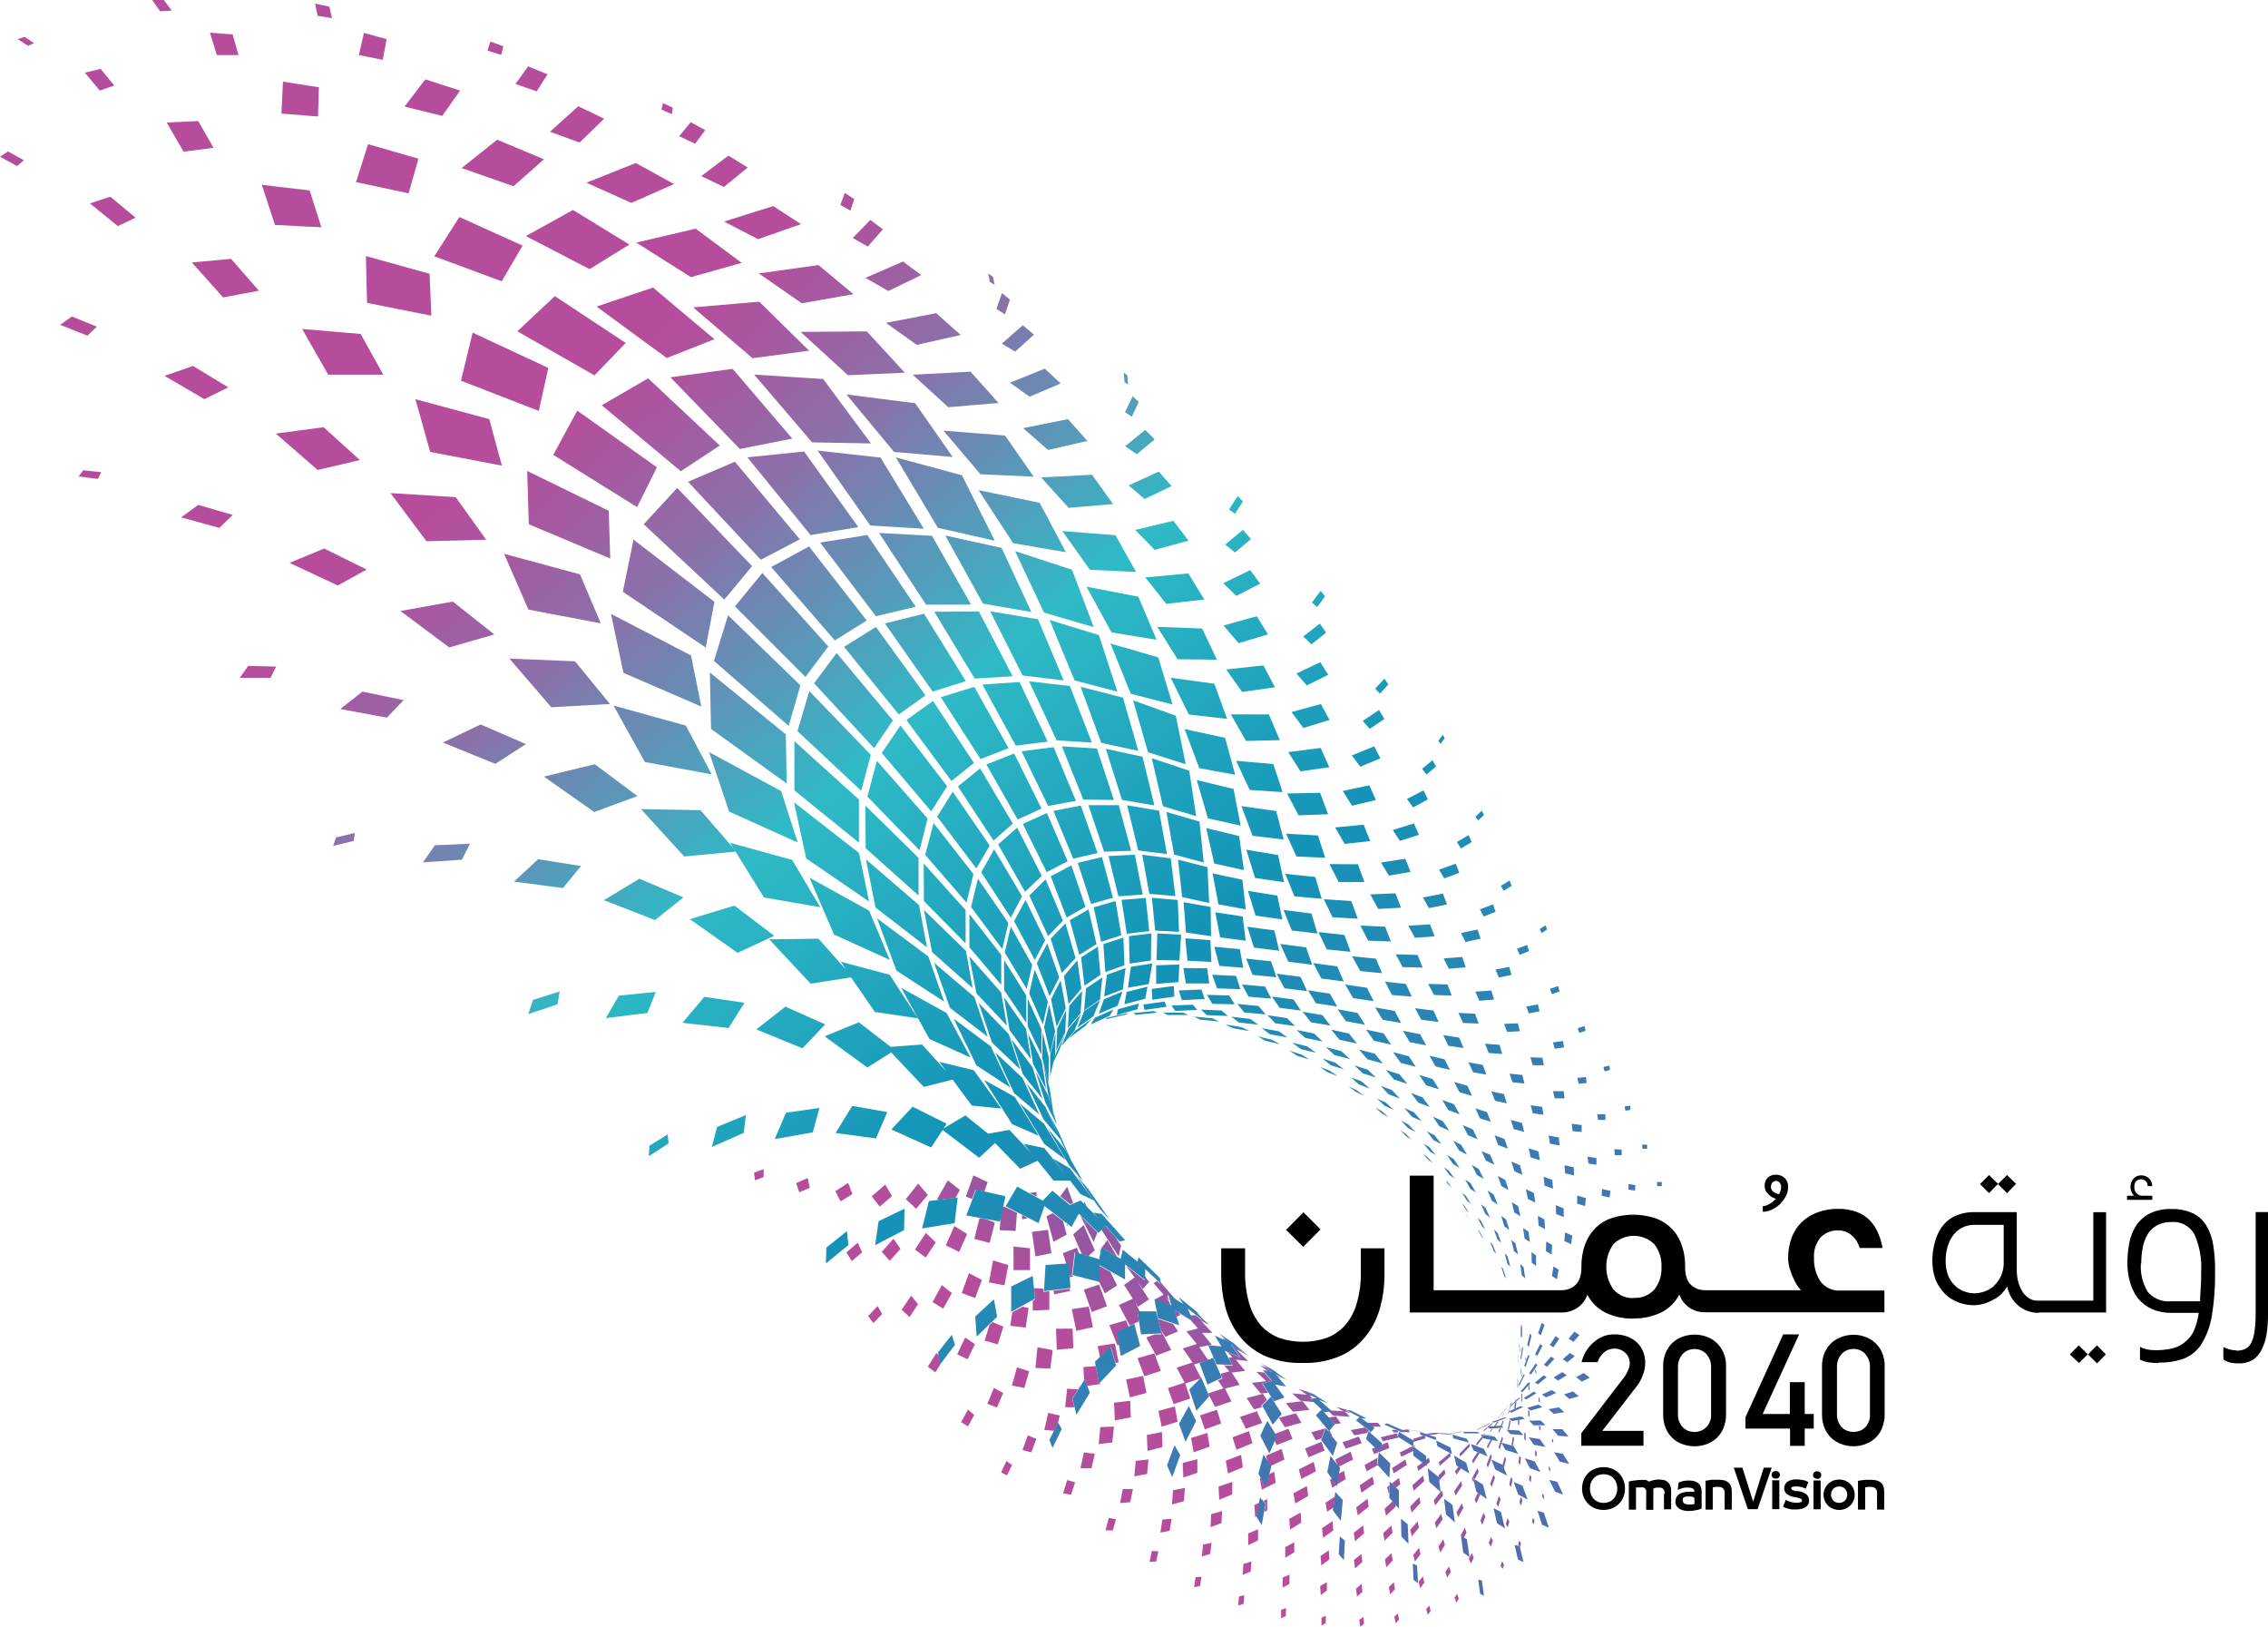 <svg xmlns="http://www.w3.org/2000/svg" xmlns:xlink="http://www.w3.org/1999/xlink" id="Layer_2" viewBox="0 0 450 322.69"><defs><style>.cls-1{fill:url(#linear-gradient);}.cls-1,.cls-2,.cls-3,.cls-4{stroke-width:0px;}.cls-2{fill-rule:evenodd;}.cls-3{fill:none;}.cls-5{clip-path:url(#clippath-1);}.cls-4{fill:url(#linear-gradient-2);}.cls-6{clip-path:url(#clippath);}</style><clipPath id="clippath"><path class="cls-3" d="M269.7,321.29l.19,1.41.76-.62-.14-1.33-.81.54ZM262.2,320.89v1.58l.85-.52v-1.44l-.85.38ZM276.65,320.7l.27,1.28.65-.7-.21-1.22-.71.63ZM254.19,319.34v1.66l.95-.44v-1.58l-.95.36ZM282.97,319.18l.32,1.14.57-.76-.27-1.09-.62.71ZM245.83,316.66l-.16,1.82,1.06-.33.16-1.69-1.06.21ZM288.61,316.91l.36,1.01.47-.81-.33-.96-.51.76ZM269.05,315.14l.19,1.58,1.07-.96-.14-1.58-1.12.96ZM275.56,314.82l.28,1.47.93-1.04-.22-1.39-1,.96ZM261.94,314.6l.11,1.8,1.22-.87v-1.69l-1.33.76ZM237.22,312.86l-.3,1.97,1.17-.22.3-1.83-1.17.08ZM281.46,313.75l.33,1.3.81-1.11-.27-1.23-.87,1.04ZM254.49,312.96v1.99l1.36-.76v-1.86l-1.36.63ZM286.78,311.82l.36,1.14.7-1.15-.33-1.09-.73,1.11ZM246.7,310.24l-.13,2.15,1.58-.63.14-2.02-1.6.51ZM297.74,310.51l.39.74.3-.85-.38-.7-.32.81ZM268.64,309.42l.21,1.71,1.45-1.28-.17-1.58-1.49,1.15ZM291.44,309.2l.41.98.55-1.17-.36-.93-.6,1.12ZM274.79,309.33l.27,1.58,1.28-1.39-.24-1.45-1.31,1.26ZM228.09,309.82l1.3-.08.46-2.01-1.3-.08-.46,2.16ZM262.01,308.63l.16,1.91,1.58-1.2-.09-1.8-1.64,1.09ZM280.41,308.42l.32,1.34,1.11-1.45-.27-1.28-1.15,1.39ZM238.7,306.39l-.25,2.37,1.67-.51.27-2.2-1.69.33ZM255.01,306.89v2.12l1.79-1.09v-1.99l-1.79.96ZM301.2,306.42l.16.22h.16l.09.35.19-.82-.35-.58-.25.84ZM285.41,306.78l.35,1.17.93-1.49-.32-1.12-.96,1.44ZM295.39,306.01l.39.82.43-1.18-.36-.77-.46,1.14ZM247.65,304.19v2.32l1.97-.95v-2.2l-1.97.82ZM289.85,304.52l.09.27.52.27.52-1.06-.33-.95-.81,1.47ZM268.6,304.05l.25,1.69,1.8-1.58-.19-1.58-1.86,1.47ZM274.44,304.13l.28,1.5,1.58-1.58-.22-1.45-1.64,1.53ZM279.8,303.45l.32,1.3,1.41-1.72-.25-1.25-1.47,1.67ZM262.31,303.13l.22,1.9,2.01-1.45-.16-1.83-2.07,1.39ZM230.62,301.43l-.38,2.59,1.83-.36.39-2.39-1.85.16ZM219.35,303.57h1.45l.62-2.21-1.42-.25-.65,2.46ZM298.77,302.29l.39.68.32-1.18-.38-.63-.33,1.14ZM303.97,301.87l.36.49.13-.81-.33-.46-.16.77ZM284.68,302.03l.33,1.12,1.22-1.77-.28-1.09-1.26,1.74ZM293.72,301.62l.38.84.62-1.58-.35-.79-.65,1.53ZM255.8,301.28l.17,2.12,2.21-1.34-.11-2.02-2.28,1.25ZM240.3,300.38l-.11,2.56,2.16-.81.14-2.4-2.2.65ZM288.99,300l.35.93,1.01-1.8-.3-.92-1.06,1.79ZM249.87,298.09l-.98.44.14,2.35.32-.16v.13l.58-2.99-.06.22ZM274.71,299.29l.3,1.39,1.94-1.85-.08-.44-.52-.6-1.64,1.5ZM250.68,297.71l.49.6-.28,1.58.55-.28v-2.24l-.76.35ZM269.09,299.02l.32,1.58,2.16-1.72-.24-1.58-2.24,1.72ZM301.47,298.09l.38.54.21-1.14-.36-.52-.22,1.12ZM279.8,298.84l.3,1.2,1.74-1.9-.24-1.18-1.8,1.88ZM296.91,298.28l.36.68.46-1.58-.33-.65-.49,1.55ZM265.39,296.54l.09.11v-.16l-.09.05ZM306.01,296.97l.33.38v-.74l-.3-.35-.03.71ZM292.59,297.46l.33.77.79-1.77,1.28.88-1.77-1.23-.63,1.34ZM264.77,296.94l-1.77,1.14.32,1.8,1.23-.82v.65l.41-3.73-.19.96ZM285.85,295.9h0l-1.37,1.72.28,1.01,1.58-1.97-.25-1-.24.24ZM222.24,298.16l2.01-.17.54-2.62h-2.01l-.54,2.8ZM232.73,295.63l-.19,2.81,2.35-.65.22-2.64-2.39.47ZM256.64,296.2l.35,2.04,2.58-1.5-.27-1.97-2.65,1.44ZM275.22,295.01l.33,1.25.13-.11v-1.58l-.46.44ZM241.77,294.89l.14,2.61,2.59-1.07v-2.48l-2.73.95ZM288.53,295.83l.28.84,1.31-2.01-.25-.84-1.34,2.01ZM210.93,296.23l1.58.25.81-2.43-1.58-.46-.81,2.64ZM263.9,293.53l.43,1.58.85-.51-.93-1.36-.35.28ZM276.13,294.3l.84.81.87-.7-.27-1.25-1.44,1.14ZM299.45,294.44l.35.54.32-1.49-.33-.52-.33,1.47ZM269.77,294.65l.36,1.45,2.51-1.74-.3-1.45-2.58,1.74ZM280.22,294.65l.3,1.06,2.07-1.94-.24-1.06-2.13,1.94ZM303.39,293.61l.35.41.09-1.07-.33-.41-.11,1.07ZM295.66,294.35l.32.62.65-1.83-.3-.6-.66,1.82ZM251.77,292.48l-.65,2.45-1.49-2.76.55,1.04h-.21l.39,2.29,2.76-1.37-.3-2.21-1.07.57ZM265.61,292.36l-.35,2.1,1.75-1.04-.36-1.66-1.04.6ZM285.34,292.8l.11.09.09.82,1.26-1.39-.21-.88-1.26,1.36ZM292.04,293.32l.28.68.08-.19.49,1.94-.65-2.62.39.25.76-1.44-.25-.68-1.11,2.05ZM307.3,291.55l.28.28v-.66l-.27-.27-.02.65ZM273.48,290.64l1.03,1.12-1.03-1.12ZM289.43,290.9l-.73.92.24.73,1-1.33-1-.65.49.33ZM281.16,290.9l.25.87,1.58-1.14-.68-.54-1.15.81ZM257.69,291.47l.52,1.9,2.88-1.5-.44-1.88-2.95,1.49ZM198.61,292.07l1.2.58,1-2.05-1.12-.77-1.07,2.24ZM225.34,289.78l-.27,3.08,2.53-.47.28-2.88-2.54.27ZM276.21,291.22l.33,1.04,2.59-1.67-.27-1.09-2.65,1.72ZM234.66,290.21l.13,2.88,2.78-.93v-2.72l-2.91.77ZM282.97,289.59v1.01l.74-.57-.21-.9-.54.46ZM298.12,290.6l.27.62.44-1.8-.27-.46-.44,1.64ZM301.28,290.18l.32.41.17-1.45-.3-.38-.19,1.42ZM243.21,289.75l.44,2.56,2.94-1.25-.35-2.46-3.03,1.15ZM294.96,290.56l.25.54.63-1.58.76,1.9-.79-1.96h0l.21-.51-.24-.52-.82,2.13ZM285.48,290.05l.21.71,2.15-1.91-.14-.65h0l-2.21,1.85ZM214.39,291.24h2.18l.66-2.88-2.15-.24-.7,3.11ZM292.07,289.75l.21.55,1.3-2.04-.43-.19-1.07,1.67ZM264.93,289.51l.43,1.12.24.32,2.86-1.41-.47-1.58-3.05,1.55ZM304.57,288.66l.32.32v-1.01l-.3-.3-.02,1ZM251.17,288.76l.33,1.11.62.92,2.73-1.26-.54-2.12-3.14,1.36ZM280.43,286.81h0l-2.7,1.31.32.84,2.35-1.12v-1.03l.39.28-.13-.44-.24.16ZM299.97,286.81l-.65-.19.65.19ZM289.59,288.39l.14.55,1.91-2.01-.11-.57-1.94,2.02ZM258.94,287.35l.71,1.72,3.16-1.33-.62-1.74-3.25,1.34ZM307.92,285.96l.25.21v-.58l-.22-.17-.03.55ZM295.04,286.91l.16.41.96-1.86h-.33l-.79,1.45ZM272.92,287.11l-.73.3.46,1.04.79-.32-.09,1.03-2.61,1.44.44,1.26,2.23-1.26-.19-.21.25-2.51.17.17,2.02-.82-.3-1.14-1.3.54-.27,1.2-.79-.77h0l-1.94-1.83,1.85,1.88ZM297.33,287.11l.24.39.38-1.26.73,1.22-.82-1.39h.14l.22-.7-.21-.38-.68,2.12ZM266.37,286.1l.65,1.28,3.16-1.11-.57-1.31-3.24,1.14ZM299.89,286.64l.3.08.24-1.45-.25-.35-.28,1.72ZM292.91,286.34l.11.41,1.28-1.58-.19-.28-1.2,1.45ZM280.27,285.48h.14v.55l2.43-.71-.19-.63-2.39.79ZM202.86,287.63l1.77.47,1-2.67-1.69-.71-1.07,2.91ZM282.03,284.65h.41l-.52-.17.11.17ZM294.3,284.44l-.63-.09,2.7.44h-.36l-1.58-.24v-.27l-.13.16ZM287.16,284.35v.09h.36l-2.35-.21,1.99.11ZM302.44,285.48l.28.3v-1.39l-.27-.27-.02,1.36ZM236.32,285.23l.52,2.86,3.16-1.12-.43-2.73-3.25,1ZM284.79,284.21l-1.83.19.68.24,1.58-.16v-.16h-.27v-.14l-.16.03ZM227.55,284.66l.14,3.16,2.94-.77-.08-2.99-3,.6ZM287.59,284.39h.28l2.15-.36v-.09h0l-2.43.46ZM244.55,285.12l.79,2.46,3.16-1.3-.68-2.4-3.27,1.23ZM278,283.7h.09l-.36.33-.68-.38h-.92l.39.47h.87l-.09.46-.11-.25-3.24.77.44.79,3.16-.73-.09-.21-.22-.13.19-.98.43.25h1.9l-.32-.51-1.44.09ZM278.91,283.54l2.78.44h.3l-3.32-.51.24.06ZM252.84,284.49l.28.47-.28.66.46,1.04,3.16-1.23-.82-2.02-2.8,1.07ZM295.98,283.42l-.32.49v.27l.51-.77-.19.02ZM297.56,283.32l-.25.62.14.27.36-.92-.25.03ZM260.18,284.11l.88,1.58,1.09-.32.81-2.01,1.14,1.41h.22l-.57-1.09-.19.24-.51-.6-2.88.79ZM293.76,283.23l-.58.33-.13.16.98-.55-.27.06ZM294.38,283.72v.24l.77-.74-.13-.11-.65.62ZM218.32,283.08l-.33,3.37,2.69-.3.35-3.16-2.7.09ZM304.22,282.85h1.17v.73l.27.22v-.93h-1.44v-.02ZM262.75,282.85h0l-.32-.36.32.36ZM272.12,283h1.9l-.63-.76h-2.29l1.03.76ZM295.11,283.1h.32l.81-.79h-.22l-.9.79ZM294.05,283.1l-2.23.58h0l2.51-.6,1.2-.68.16-.19-1.64.88ZM297.08,281.96l-.66,1.01h.25l.6-.92v-.13l-.19.03ZM270.73,283.18l-2.72.49.71,1.04,2.58-.46.16-.49.43.39h.13l-.09-.16h0l-3.02-2.31,1.83,1.49ZM296.12,281.96l.21-.08v-.16l-.21.24ZM299.15,283.54h.24l1.97.14-1.97-.14.35-1.66-.21-.16-.38,1.82ZM297.76,282.88l.17.14.41-1.04-.11-.27-.47,1.17ZM301.19,281.72v.82l.22.22.08-1.09-.3.05ZM297.38,281.06l-.11.13v.11l.22-.27-.11.03ZM263.64,281.19l1.11,1.2-.11.14,1.41-.19-.96-1.37-1.44.22ZM301.24,281.19l-2.02.36,2.48-.44h-.22l-.21-.22-.03.3ZM298.35,280.45l-.27.51v.14l.36-.74-.09.09ZM307.82,280.45h.11-.11ZM253.76,281.25l1.17,1.86,3.29-.88-1.09-1.88-3.37.9ZM207.2,283.65l1.93.17.68-1.34v.13l.47-1.83-2.29-.51-.79,3.38ZM268.82,280.49l-.49-.32-.28-.08.77.39ZM246.04,281.08l1.15,2.34,3.25-1.14-1.06-2.34-3.35,1.14ZM303.21,280.87l.25.19v-1.2l-.24-.17-.02,1.18ZM238.09,280.75l.96,2.8,3.25-1.18-.85-2.72-3.37,1.11ZM190.69,282.1l1.36.84,1.25-2.26-1.23-1.06-1.37,2.48ZM266.19,279.78l.54.16-2.56-.13-.57.13.9.87,3.35.22-1.03-1.06,1.26.36-1.09-.57h.57l-2.42-.7,1.04.71ZM229.86,279.86l.63,3.16,3.16-1-.54-3.03-3.25.87ZM299.01,279.21h0l-.51,1.01-.79.54,1.23-1.45v-.09l-1.33,1.58-1.11.79,2.15-1.5h-.08l.68-1.33v-.16l-.25.62ZM300.59,278.23l-.16,1.26-1.01.49.27-.96h-.08l-.38,1.36.09.13.13-.47h0l2.24-1.07-.96.46.14-1.34-.28.16ZM255.15,278.36l1.37,1.67,3.29-.35-1.34-1.74-3.32.41ZM221.04,278.26l.16,3.51,3.16-.62-.11-3.29-3.21.39ZM300.79,277.74v-.13l-.14-.11v.38l-.81.73v-.28l-.09-.14-.16.58-.28.25,1.86-1.58-.38.3ZM305.3,278.06l.24.16-.05-.88-.22-.13.03.85ZM251.41,277.71l.58-.6-.58.6ZM247.35,277.33l1.47,2.23,1.58-.41-.16-.3,1.12-1.15-.77-1.22-3.24.85ZM261.47,277.08l-.73-.52-.27-.09,1,.62ZM301.85,277.96l.17.13v-1.58l-.17-.11v1.56ZM299.86,277.49l.7-1.82h0l-.7,1.82ZM300.54,275.8l-.14.74h0l.17-.96-.03.22ZM259.18,276.59l.21.08-2.99-.27,1.58,1.45,2.7.28-.73-.68,1.26-.17-.81.09-.6-.6,1.41.51-2.01-1.26-1.58-.54,1.55,1.11ZM239.73,276.4l.24.55h0l1.11,2.13,3.25-1.07-1.33-2.7-3.27,1.09ZM195.89,278.45l1.93.73,1.22-2.86-1.83-1-1.31,3.13ZM303.2,274.73l.11.93.21.11-.14-1.2h0l-.17.16ZM231.72,275.36l1.15,3.16,3.29-1.11-1.06-3.16-3.38,1.11ZM300.56,275.67l.08-.21.21-1.14h0l-.28,1.34ZM301.09,273.65v1.58h.09v-1.91l-.09.33ZM223.44,273.65l.74,3.55,3.29-.88-.65-3.38-3.38.71ZM253.24,272.97l1.26.52.65.33-2.18-1.15.27.3ZM251.22,273.98l-2.83.33,1.77,2.12,1.45-.14-1.18-1.82,1.88-.54-1.44-1.67-1.58-.14,1.93,1.86ZM254.52,273.35l-1.83-1.42h-.16l1.99,1.42ZM304.66,272.4l.19.08-.16-.71h-.17l.14.63ZM301.88,273.11h.09l-.16-1.58h-.11l.17,1.58ZM200.77,274.85l2.48.47.95-3.32-2.42-.77-1.01,3.62ZM250.38,270.65l.9.68-1.3-.51,1.58,1.18.88.19-1.12-.87h0l-.9-.7-.05.02ZM217.47,271l-2.51.16.13,2.64-1.23,1.8-2.13-.14-.39,3.68h1.83l-.43-1.69,2.46-3.87.49,1.33,2.61-.35v-.25l-.19.19-.81-4.16.13.66M301.28,270.54h0v-.09h0v.09ZM302.86,269.81l-.09-.47h-.14l.14.74-.33.9.81-2.18-.38,1.01ZM301.16,268.72l.11,1.58-.16,1.99.17-2.16h0l-.09-1.58-.03.17ZM184.09,271.11l1.49,1.12,1-1.58h0l-.32-1.79-.46-.47-1.71,2.72ZM225.7,269.43l1.36,3.57,3.25-1.06-1.26-3.48-3.35.96ZM222.43,269.2l-.21-1.31.21,1.31ZM205.43,271.35l2.97.13.46-3.67-3-.57-.43,4.11ZM246.13,269.28l-2.64-1.09,1.03,1.03-.73.11.81,1.58-1.74-.08,1.04,1.22-1.75.47.41.92-.9.41,1.15,1.66,3.16-.81-1.58-2.43,2.67-.33-1.85-2.24,2.42.28-2.28-2.26,1.66.79-2.73-1.83,1.85,2.61ZM222.16,267.22l-.09-.51.09.51M301.36,266.73h0l.27,1.41h.08l-.28-1.47-.06.06ZM247.13,268.6l.47.24-2.61-2.23,2.13,1.99ZM217.79,267.02l.49,2.29-.92.95,3.06-3.05.92,3.16.62-.14-.76-3.73-3.41.52ZM244.93,266.61l-.28-.24-.19-.08.47.32ZM243.11,265.94l.51.24-.51-.49-.66-.3.66.55ZM189.93,268.64l2.05,1,1.45-3.02-1.93-1.3-1.58,3.32ZM230.36,264.31l.09.39h-1.36l-1.66.6,1.96,3.62,2.99-1.14-1.9-3.59-.13.11ZM209.52,263.57l.17,4.17,3.27-.3-.14-3.89-3.3.02ZM196.32,262.85l-.96,3.08,2.61.74,1.11-3.51-2.13-.9-.62.58ZM220.11,262.85l1.58,4.01.43-.16-.38-2.34,2.23-1.01-.54-1.45-3.32.95ZM229.59,261.03l.74,2.83.88,1.31,2.53-1.07-1.01-1.49-2.92-.96-.25-.73.03.11ZM233.46,261.2l.74-.33-.32-.41,2.4,1.47,1.42,1.58-2.29.6,2.05,2.48-2.78.9,1.94,2.78-3.16,1.03,1.69,3.16,3.16-1.07-1.41-2.72,2.83-.87-1.77-2.56,2.45-.51-1.91-2.34h2.04l-2.24-2.39,1.66.85-2.53-2.37,1.23,1.58-1.71-1.37.24.22h-1.03l.47,1.11-3.68-2.23.49,1.41ZM236.94,259.99l-.49-.47-.17-.08.66.55ZM200.85,260.3l-.39,2.69,3.05.35.58-3.87-1.2-.27-2.04,1.11ZM212.65,259.69l.9,4.3,3.3-.71-.82-4.09-3.38.51ZM172.25,261.06l1.04,1.39,1.74-1.8-.9-1.58-1.88,1.99ZM221.99,258.85l2.18,4.12,1.83-.87-.3-1.86h.51l-1.37-2.65-2.84,1.26ZM178.89,259.81l1.58,1.44,1.69-2.54-1.39-1.69-1.88,2.8ZM209.02,256.02l.14.73,3.16-.66-.09-.46-3.21.4ZM205.38,257.76l-.47.27v1.93l3.29-.13v-3.7l-1.18.14v-.65l-1.86-.09.24,2.23ZM185.02,258.28l2.13,1.3,1.72-3.08-1.99-1.58-1.86,3.37ZM215.04,255.83l1.58,4.42,3.03-1.14-1.58-4.3-3.03,1.01ZM231.18,257.19l.82.95v.16l-.82-1.11ZM230.25,254.72l-.68-.62-.68.43,1.97,2.29-1.79.98h0l3.16,1.17-.63-2.09,1.97,1.25.93.58-.93-.58h0l-3.57-4.09.24.68ZM223.03,254.9l2.76,4.31,2.18-1.45-2.81-4.38-2.13,1.52ZM221.07,252.92l.11-.14-.3-.16.19.3ZM190.82,256.48l2.67,1.01,1.33-3.6-2.56-1.34-1.44,3.93ZM218.06,251.3v2.92l1.15,2.35,2.43-1.58-1.33-2.7-2.09-1.15-.17.16ZM223.46,251.11l3.3,4.57,1.23-1.37-.85-1.18v.87l-3.67-2.89-.02.02ZM196.22,254.38l3.08.58.76-4.01-3.03-.93-.81,4.36ZM218.21,248.06l.11.19.09-.47-.21.28ZM210.87,248.58l.71,2.15h.33v1.23l.46,1.44.65-.28-.35-.09.55-4.57.87.27-.39-1.23-2.83,1.09ZM201.12,251.94h3.25v-4.33l-3.29-.35.03,4.68ZM167.94,248.44l1.07,1.72,2.05-1.74-.88-1.91-2.24,1.93ZM218.59,247.47l3.05,1.82-1.93-3.3-1.12,1.49ZM174.96,248.33l1.58,1.77,2.13-2.37-1.39-2.02-2.32,2.62ZM181.53,247.87l2.15,1.58,1.99-3-1.96-1.88-2.18,3.3ZM204.75,244.36l.7,4.87,3.16-.63-.66-4.64-3.19.41ZM218.59,243.87v.16l3.37,5.21.46-2.15-1.11-1.72-1.99-2.21-.73.71ZM187.66,247.03l2.65,1.3,1.58-3.55-2.53-1.58-1.71,3.84ZM212.94,244.87l1.72,3.93,1.26.38,1.3-1.17-2.2-5.01-2.09,1.86ZM211.75,243.16l.14-.17-.27-.22.13.39ZM193.31,245.74l3.05.81,1.03-4.03-1.67-.65-1.37-.25-1.03,4.12ZM217.01,246.37l.73-1.9-3.4-3.33,2.67,5.23ZM202.79,241.88l1.12-.25-1.12-.63v.88ZM207.63,241.25l1.39,5.09,2.62-1.44-.71-2.67-2.04-1.58-1.26.6ZM198.62,240.35l-.27,3.67,3.16.16.27-3.6-2.31-1.15-.66-.09-.19,1.03ZM214.99,238.77l.7.73-.55-1.12-.14.39ZM204.29,236.62l1.37.76v-.93l-1.37.17ZM210.36,237.31l2.02,1.58.54-.24-1.18-3.25-1.37,1.91ZM172.97,237.31l1.58,2.05,2.43-2.09-1.33-2.29-2.69,2.32ZM179.71,237.87l2.07,1.91,2.31-2.75-1.91-2.24-2.46,3.08ZM165.73,236.29l1.06,2.02,2.34-1.45-.84-2.2-2.56,1.63ZM185.95,237.87l.25.16,3.38-.41.88-1.58-2.4-1.9-2.12,3.73ZM157.96,234.68l.63,1.82,2.09-.88-.44-1.93-2.28,1ZM191.64,237.38l1.23.44.7-1.82,1.72.39.68-1.88-2.83-1.36-1.5,4.22ZM149.61,232.64l.19,1.49,1.72-.65v-1.58l-1.91.74Z"></path></clipPath><linearGradient id="linear-gradient" x1="-1496.56" y1="1963.11" x2="-1494.98" y2="1963.11" gradientTransform="translate(78125.52 102496.23) scale(52.07 -52.07)" gradientUnits="userSpaceOnUse"><stop offset="0" stop-color="#b64d9c"></stop><stop offset=".37" stop-color="#b64d9c"></stop><stop offset=".81" stop-color="#7262a9"></stop><stop offset="1" stop-color="#536caf"></stop></linearGradient><clipPath id="clippath-1"><path class="cls-3" d="M293.68,316.18l.76.35-.43-3.05-.71-.11.38,2.81ZM280.46,313.35l.9.7-.19-3.49-.85-.41.14,3.21ZM301.19,309.36l1.09.51-.76-3.16-1-.25.66,2.91ZM265.64,308.33l1.01,1.14.19-3.87-1-.81-.21,3.54ZM290.32,307.97l1.25.92-.52-3.57-1.17-.63.44,3.29ZM278.06,304.81l1.41,1.44-.16-3.9-1.34-1.09.09,3.55ZM305.96,302.45l1.37.6-1.01-3-1.26-.35.9,2.75ZM297.03,302.15l1.58,1.03-.81-3.27-1.47-.74.7,2.99ZM286.92,300.43l1.75,1.58-.49-3.51-1.66-1.2.39,3.13ZM249.27,300.84l1.07,1.69.76-4.2-1.09-1.31-.74,3.82ZM264.47,299.64l1.58,2.05.38-4.14-1.47-1.58-.49,3.67ZM301.25,296.48l1.86.98-1.03-2.75-1.74-.74.9,2.51ZM275.66,297.13l1.9,2.13v-3.63l-1.82-1.75-.08,3.25ZM308.57,295.91l1.58.57-1.18-2.54-1.58-.38,1.18,2.35ZM292.93,295.91l2.07,1.45-.76-2.88-1.96-1.2.65,2.62ZM283.6,293.98l2.24,1.99-.36-2.92-2.21-1.82.33,2.75ZM296.69,291.5l2.34,1.22-.92-2.18-2.21-1,.79,1.96ZM303.53,291.22l2.12.79-1.14-2.12-1.97-.62,1,1.94ZM263.34,292.01l1.93,2.8.62-3.62-1.91-2.39-.63,3.21ZM288.98,290.73l2.54,1.58-.6-2.16-2.43-1.42.49,2.01ZM249.67,292.31l1.49,2.76,1.11-4.22-1.58-2.29-1.01,3.74ZM309.5,289.94l1.86.44-1.28-2.02-1.74-.28,1.15,1.86ZM273.32,290.57l2.34,2.58.19-2.84-2.28-2.24-.25,2.51ZM280.41,288.72l2.69,2.13-.16-2.07-2.59-1.88.06,1.82ZM231.55,290.65l1.04,2.37,1.58-4.39-1.12-1.94-1.5,3.97ZM292.39,287.74l2.76,1.15-.7-1.47-2.64-1,.57,1.31ZM298.71,287.62l2.54.79-.95-1.58-2.42-.66.82,1.45ZM285.2,286.88l2.92,1.58-.35-1.34-2.81-1.37.24,1.14ZM304.32,286.59l2.31.44-1.12-1.58-2.18-.33,1,1.47ZM288.42,285.34l3.05.82-.43-.76-2.88-.82.25.76ZM294.38,285.34l2.84.52-.66-.87-2.75-.44.57.79ZM284.98,284.36l3.16.27-.16-.14-3.16-.27.16.14ZM281.82,284.54l3.16,1.12-.08-.58-3.16-1.03.08.49ZM290.56,284.33h3l-.38-.3h-2.92l.3.3ZM277.36,285l3.02,1.91.11-1.14-2.94-1.75-.19.98ZM271.04,285.47l2.73,2.64.43-1.83-2.67-2.37-.49,1.56ZM299.67,284.47l2.62.22-.85-.92-2.51-.17.74.87ZM309.15,284.81l2.07.14-1.25-1.45h-1.93l1.11,1.31ZM262.13,285.63l2.32,3.16.87-2.61-2.29-2.83-.9,2.28ZM295.11,283l.47.39,2.8-.21-.55-.39-2.72.21ZM274.68,282.58l3.25,1.42.36-.33-3.16-1.34-.46.25ZM208.21,285.64l.63,1.58,1.82-3.76-.74-1.3-1.71,3.48ZM250.05,284.79l1.82,3.51,1.47-3.4-1.88-3.05-1.41,2.94ZM303.4,281.82l.88.9h2.39l-1-.95-2.28.05ZM296.01,282.07l.33.13,2.56-.92-.39-.11-2.5.9ZM299.4,281.42l.6.47,2.56-.44-.68-.47-2.48.44ZM269.75,281.11l-.71.62,3.02,2.31.68-.81-2.84-2.05.36.19h.9l-3.16-1.58-.93-.09,2.69,1.42ZM307.26,279.53l1,.92,2.12-.32-1.07-.96-2.04.36ZM299.48,279.99l.43.22,2.29-1.11-.46-.19-2.26,1.07ZM233.92,282.44l1.3,3.54,2.1-4.06-1.44-3.03-1.96,3.55ZM303.01,279.28l.71.52,2.29-.66-.77-.52-2.23.66ZM299.51,278.98h.25l1.9-1.69h-.28l-1.86,1.69ZM250.44,278.82l2.09,3.78,1.79-2.12-2.16-3.41-1.71,1.75ZM302.33,277.33l.49.27,2.04-1.26-.55-.28-1.97,1.28ZM310.32,276.61l1.07.9,1.86-.54-1.15-.96-1.79.6ZM261.25,277.33l-1.28.17,2.26,2.09-1.15,1.15,2.62,3.16,1.15-1.42-2.5-2.72.46.41,1.39-.3-2.56-2.24.21.13,1.58.55-3.03-1.86-1.58-.58,2.43,1.47ZM305.93,276.62l.81.57,2.02-.87-.85-.58-1.97.88ZM301.73,275.99l.32.17,1.58-1.8-.35-.16-1.55,1.79ZM212.78,277.47l.81,3.16,2.65-4.36-1-2.67-2.46,3.87ZM235.97,275.63l1.42,4.22,2.53-2.89-1.58-3.74-2.37,2.42ZM304.57,274.25l.57.36,1.74-1.44-.6-.35-1.71,1.42ZM301.25,274.76l.17.13,1.11-2.16-.19-.11-1.09,2.15ZM312.72,273.18l1.14.87,1.58-.76-1.2-.93-1.52.82ZM308.27,273.26l.85.6,1.75-1.06-.9-.62-1.71,1.07ZM252.42,272.17l-1.86-.41,1.83,2.15-1.88.54,2.29,3.52,2.05-.77-1.93-2.65v.09l2.24.39-2.05-2.43,2.26,1.2-2.73-2.02-2.18-1.22,1.96,1.61ZM303.4,272.4l.36.25,1.31-1.91-.38-.25-1.3,1.91ZM237.99,270.37l1.58,4.28,2.86-1.34-1.72-3.97-2.72,1.03ZM306.32,270.71l.65.41,1.44-1.58-.66-.43-1.42,1.6ZM302.42,270.92l.25.24.81-2.21-.24-.22-.82,2.2ZM310.07,269.62l.92.62,1.47-1.23-.98-.63-1.41,1.25ZM301.69,269.43l.16.22.35-2.28-.16-.21-.35,2.26ZM217.25,270.13l.84,4.31,3.35-3.57-1.12-3.79-3.06,3.05ZM304.57,268.63l.44.33,1.03-1.99-.46-.35-1.01,2.01ZM307.51,266.79l.71.47,1.15-1.71-.73-.49-1.14,1.72ZM186.11,268.26l.43,2.39,2.95-3.9-.65-1.97-2.73,3.49ZM303.02,266.81l.32.33.54-2.23-.32-.33-.54,2.23ZM243.48,266.05l-2.46-1.11,1.33,2.16-2.65-.28,1.67,3.81,3.16.14-1.58-2.84,3.03,1.26-1.75-2.51,2.75,1.85-2.18-2.04-2.91-1.99,1.6,1.55ZM311.22,265.56l.98.62,1.2-1.37-1.03-.66-1.15,1.42ZM301.74,265.03l.25.32v-2.24l-.24-.32-.02,2.24ZM221.59,264.25l.79,4.74,3.84-1.99-1.15-4.41-3.48,1.66ZM305.88,262.47l-.7,1.97.54.43.73-2.05-.43-.35h-.14ZM226.4,264.69l4.09-.19-1.12-4.38h-3.7l.73,4.57ZM193.5,261.14l.28,4,4.06-3.93-.63-3.49-3.71,3.43ZM232.4,258.94l-3.35-1.25.73,3.81,4.2,1.37-.93-3.03,3.68,2.23-1.06-2.5,3.16,2.48-1.37-1.83-3.6-2.94.9,1.39-2.91-1.83.55,2.1ZM200.63,255.21v5.02l4.74-2.61-.47-4.52-4.27,2.1ZM298.44,253.13l.38.46-.58-1.9-.36-.44.57,1.88ZM307.92,253.13l1,.62.33-1.88-1.03-.66-.3,1.93ZM301.96,253l.66.58-.32-2.23-.66-.6.32,2.24ZM207.45,250.92l-.32,5.2,5.25-.63-.27-4.88-4.66.32ZM299.09,250.68l.58.57-.55-2.05-.57-.58.54,2.07ZM303.91,250.47l.87.65v-2.07l-.9-.68.03,2.1ZM218.09,249.78l-4.74-1.42-.55,4.57,5.36,1.36v-3.32l5.06,2.83v-3l4.01,3.16v-2.21l3.16,2.95-.3-1.26-4.2-4.04-.19.87-2.92-2.37-.44,1.8-3.81-2.28-.43,2.37ZM296.4,248.2l.49.52-.73-1.82-.49-.51.73,1.8ZM306.73,248.2l1.12.65.11-1.9-1.17-.68-.06,1.93ZM300.41,248.2l.81.65-.55-2.23-.81-.68.55,2.26ZM310.38,246.18l1.34.63.24-1.69-1.42-.66-.16,1.72ZM163.96,247.47l-.09,3.16,4.47-3.65-.3-2.75-4.08,3.24ZM297.13,245.89l.73.63-.73-1.99-.73-.65.73,2.01ZM293.97,245.31l.38.43-.77-1.44-.38-.44.77,1.45ZM302.5,245.67l1.04.7-.27-2.05-1.07-.73.3,2.09ZM294.05,243.27l.63.57-.87-1.72-.63-.58.87,1.74ZM298.49,243.27l.98.71-.63-2.07-.98-.73.63,2.09ZM305.27,243.13l1.28.68-.11-1.91-1.31-.71.14,1.94ZM291.33,241.67l.24.33-.65-1.03-.25-.33.66,1.03ZM174.31,242.26l-.66,4.74,5.73-2.99.09-4.25-5.17,2.5ZM308.76,240.82l1.5.6v-1.71l-1.58-.65.08,1.75ZM294.73,240.82l.9.7-.88-1.93-.9-.7.88,1.93ZM290.97,240.11l.49.47-.87-1.36-.51-.49.88,1.37ZM300.45,240.51l1.22.74-.47-2.02-1.25-.77.51,2.05ZM184.31,238.26l-1.36,5.43,6.46-1.06.6-5.09-5.7.71ZM312.93,238.78l1.58.47.14-1.58-1.71-.52-.02,1.63ZM291.08,238.18l.79.63-1.01-1.58-.79-.63,1.01,1.58ZM295.99,238.18l1.17.76-.81-2.01-1.18-.77.82,2.02ZM191.72,241.09l6.67,1.22,1.12-5.01-5.83-1.34-1.96,5.13ZM303.16,237.84l1.47.7-.3-1.91-1.58-.73.41,1.94ZM317.79,237.2l1.58.33.16-1.3-1.66-.38-.08,1.34ZM199.54,239.29l6.52,3.33,1.18-3.4,5.36,4.17,1.45-2.64,3.9,3.82,1.42-1.44,2.78,3.16,1.09-.28-4.66-5.21-1.67-.27,1.2,1.33-3.7-3.74-2.12.92-3.49-2.84-1.91,1.97-5.07-2.8-2.29,3.92ZM323.12,235.99l1.28.19.09-1.09-1.37-.21v1.11ZM328.84,235.29h.88v-.82h-.95l.06.82ZM287,234.47l.43.55.63.55-.98-1.31h0l-.08.21ZM291.74,235.83l1.09.73-1.04-1.85-1.09-.76,1.04,1.88ZM306.48,235.2l1.66.58-.14-1.72-1.74-.63.22,1.77ZM218.34,239.94l1.83,2.01-4.22-6.08-2.26-2.56,4.64,6.64ZM297.9,235.29l1.42.76-.66-1.99-1.47-.79.71,2.02ZM287.63,233.1l.98.7-1.14-1.58-.98-.66,1.14,1.55ZM310.54,232.75l1.74.41v-1.58l-1.86-.44.13,1.61ZM293.02,233.06l1.37.79-.98-1.96-1.39-.82,1,1.99ZM300.49,232.35l1.58.7-.47-1.9-1.74-.74.63,1.94ZM214.36,236.86l2.69,1.25-4.74-6.32-3.37-2.01,5.42,7.08ZM315.17,230.81l1.58.24v-1.33l-1.77-.27.19,1.36ZM288.31,230.93l1.31.77-1.18-1.8-1.33-.79,1.2,1.82ZM283.45,230.13l.82.58-1.11-1.26-.82-.58,1.11,1.26ZM294.84,230.24l1.66.79-.84-1.99-1.71-.68.88,1.88ZM320.4,229.15h1.36v-1.11l-1.45-.08.09,1.18ZM303.69,229.59l1.85.55-.3-1.74-1.94-.62.39,1.8ZM325.8,227.06l.11.82h.9v-.81l-1.01-.02ZM283.68,228.39l1.2.74-1.28-1.58-1.18-.73,1.26,1.56ZM289.5,228.23l1.58.82-1.14-1.93-1.58-.85,1.14,1.96ZM307.54,226.87l1.9.35-.14-1.58-2.04-.39.28,1.63ZM297.26,227.14l1.91.7-.65-1.91-1.99-.74.73,1.96ZM128.86,227.28l-.13,2.07,3.93-2.53-.19-1.79-3.62,2.24ZM284.41,226.14l1.58.82-1.33-1.75-1.58-.82,1.33,1.75ZM279.01,225.4l1.04.65-1.23-1.22-1.01-.65,1.2,1.22ZM291.27,225.2l1.93.79-.98-1.96-1.99-.85,1.04,2.02ZM312.03,224.39l1.79.14v-1.36l-1.96-.25.17,1.47ZM279.36,223.77l1.49.77-1.42-1.49-1.45-.77,1.39,1.49ZM300.34,223.98l2.07.54-.44-1.79-2.2-.57.57,1.82ZM285.6,223.43l1.94.84-1.28-1.9-1.96-.87,1.3,1.93ZM142.28,223.54l-1.04,3.97,6.32-2.78.44-3.54-5.72,2.35ZM316.91,221.03l.17,1.14h1.45v-1.14h-1.63ZM210.87,227.05l1.01,1.96-.73-1.25-3.27-3.93,4.2,7.24,2.81,3.27-2.43-4.28-2.26-5.21-2.23-4.34,2.89,6.56ZM293.64,221.83l2.16.7-.77-1.93-2.29-.74.9,1.97ZM280.14,221.53l1.9.84-1.47-1.72-1.9-.84,1.47,1.72ZM155.95,220.73l-2.24,5.23,7.55-1.33,1.33-4.85-6.64.95ZM274.19,220.88l1.33.71-1.36-1.18-1.28-.7,1.31,1.17ZM176.85,224.04l7.9,3.57,2.28-3.46,7.24,5.51,3.16-2.91,4.98,5.09,3.46-1.58,3.16,3.92h3.32l-5.15-6.45-4.11-.85,1.49,1.83-4.3-4.58-4.22.76-4.52-3.63-4.34,2.59.62-.95-6.75-3.37-4.2,4.5ZM165.79,224.75l8.01,1.07,2.26-5.23-6.97-1.22-3.3,5.37ZM322.34,219.49l.17.84.96-.16v-.84l-1.14.16ZM304.13,220.84l2.12.3-.27-1.58-2.28-.33.43,1.61ZM207.22,226.93l4.22,3.16-4.28-7.17-4.82-4.04,4.88,8.06ZM287.38,220.22l2.24.81-1.14-1.99-2.31-.84,1.2,2.02ZM274.74,219.35l1.8.81-1.58-1.45-1.77-.79,1.55,1.44ZM281.41,218.73l2.26.85-1.41-1.9-2.31-.87,1.45,1.91ZM296.64,218.36l2.34.51-.58-1.85-2.5-.54.74,1.88ZM308.46,217.87h1.96l-.16-1.42h-2.13l.33,1.42ZM269.04,216.6l1.58.77-1.49-1.15-1.58-.74,1.49,1.12ZM275.52,217.08l2.24.84-1.58-1.69-2.23-.84,1.56,1.69ZM207.06,222.04l3.4,4.06-3.02-6.51-3.78-4.74,3.4,7.19ZM289.59,216.67l2.48.7-.93-2.01-2.62-.73,1.07,2.04ZM200.8,222.98l5.29,2.32-4.74-7.71-6.1-3.37,5.55,8.75ZM269.58,215.09l2.18.84-1.58-1.41-2.13-.81,1.53,1.37ZM312.96,213.81l.27,1.18,1.58-.16-.14-1.18-1.71.16ZM282.94,215.27l2.59.81-1.26-2.02-2.67-.84,1.34,2.05ZM300.1,214.69l2.37.24-.43-1.69-2.53-.27.58,1.72ZM276.62,214.15l2.62.85-1.58-1.91-2.69-.85,1.64,1.91ZM263.38,212.68l2.05.79-1.58-1.07-1.96-.77,1.49,1.06ZM318.13,211.66l.24.87,1.07-.28-.14-.87-1.17.28ZM270.4,212.91l2.62.84-1.67-1.58-2.64-.84,1.69,1.58ZM207.91,216.7l.7,2.78-.63-2.16-2.53-4.91,1.97,6.32,2.34,4.49-.79-2.62-.71-4.74-1.22-4.74.87,5.59ZM292.28,212.7l2.65.47-.74-1.94-2.83-.51.92,1.97ZM264.06,211.31l2.59.81-1.74-1.34-2.53-.81,1.67,1.34ZM303.65,209.73l.47,1.58h2.2l-.28-1.5-2.39-.08ZM284.85,211.56l2.84.66-1.07-2.09-3-.71,1.23,2.13ZM201.21,216.84l4.99,4.23-3.32-7.24-5.42-5.09,3.74,8.09ZM277.93,210.84l2.97.77-1.37-2.09-3.16-.82,1.56,2.13ZM257.3,209.4l2.48.77-1.58-1-2.37-.76,1.47.98ZM271.34,210.14l3.03.82-1.58-1.94-3.16-.82,1.71,1.94ZM264.8,209.29l3.06.79-1.74-1.58-3.05-.79,1.72,1.58ZM295.38,208.88l2.69.19-.55-1.82-2.89-.22.76,1.85ZM258.09,208.1l3.03.74-1.75-1.28-2.95-.74,1.67,1.28ZM308.12,206.78l.38,1.26,1.83-.28-.22-1.26-1.99.28ZM202.95,213.09l3.89,4.9-1.99-6.32-4.16-5.53,2.26,6.95ZM251.03,206.44l2.95.71-1.58-.88-2.83-.71,1.45.88ZM287.37,207.45l3.02.44-.87-2.07-3.16-.49,1.01,2.12ZM204.97,210.98l2.59,5.09-.87-5.59-2.7-5.47.98,5.97ZM208.37,209.24v4.27l.65-2.84,1.14-2.35,1.25-3.33-1.77,3.62-.39,1.04.09-.41.09-4.31-1.06,4.33ZM206.79,209.89l1.23,4.87.09-4.91-1.25-5.04-.08,5.09ZM279.72,206.73l3.25.63-1.2-2.21-3.41-.68,1.36,2.26ZM265.78,206.25l3.46.76-1.58-1.99-3.52-.77,1.64,2.01ZM258.97,205.89l3.48.71-1.72-1.58-3.48-.71,1.72,1.58ZM272.62,206.46l3.38.74-1.45-2.2-3.51-.77,1.58,2.23ZM251.96,205.16l3.48.63-1.69-1.22-3.4-.62,1.61,1.2ZM313.04,203.95l.3.93,1.25-.39-.19-.95-1.36.41ZM244.55,203.95l3.4.58-1.58-.76-3.27-.57,1.45.74ZM298.42,203.11l.62,1.58,2.53-.13-.41-1.58-2.73.13ZM163.61,205.56l8.48,6.19,4.74-2.97,6.46,6.83,5.72-1.45,3.81,5.15,5.85.57-5.45-7.58-6.84-1.67,1.42,1.93-4.85-5.37-6.22.47-6.32-4.87-6.79,2.78ZM193.74,211.34l6.7,4.38-3.84-8.15-7.38-5.5,4.52,9.27ZM213.39,204.41l-1.36,1.58,3.29-2.45,1.28-1.45-3.21,2.32ZM245.8,202.83l3.87.44-1.58-1.14-3.78-.46,1.49,1.15ZM238.1,202.27l3.81.35-1.36-.62-3.65-.35,1.2.62ZM253.05,202.98l3.89.55-1.58-1.58-3.87-.57,1.56,1.6ZM211.97,204.09l-1.3,3.37,2.53-3,1.28-3.29-2.51,2.92ZM219.57,201.91l-.14.27,4.2-.98v-.22l-4.06.93ZM290.32,202.92l3.06.13-.7-1.97-3.32-.16.95,2.01ZM231.66,201.34h4.11l-1.04-.47h-3.93l.87.47ZM260.1,202.78l3.87.66-1.58-2.07-3.93-.68,1.64,2.09ZM224.91,200.96l.41.35,4.25-.43-.6-.33-4.06.41ZM209.75,204.01l-.16,4.38,1.77-3.63.19-4.39-1.8,3.65ZM239.43,201.36l4.19.17-1.26-1.09-4.08-.17,1.15,1.09ZM267.05,202.57l3.79.7-1.49-2.34-3.95-.73,1.64,2.37ZM217.23,201.89l-.85,1.33,3.79-1.72.76-1.25-3.7,1.64ZM282.01,202.29l3.43.43-1.01-2.26-3.68-.47,1.26,2.31ZM274.32,202.29l3.67.62-1.28-2.39-3.87-.68,1.49,2.45ZM150.06,204.2l9.16,3.74,4.52-4.74-7.9-3.52-5.78,4.52ZM232.43,199.46l.76,1.07,4.36-.19-.87-1.04-4.25.16ZM207.15,203.73l1.22,5.2.98-4.34-1.18-5.32-1.01,4.47ZM302.83,199.67l.52,1.37,2.12-.43-.33-1.37-2.31.43ZM246.9,200.85l4.22.36-1.42-1.67-4.19-.39,1.39,1.71ZM221.85,200.19l-.3,1.17,4.17-1.17.21-1.11-4.08,1.11ZM196.82,206.82l5.61,5.32-2.28-7.01-5.97-6.18,2.64,7.87ZM226.84,199.27l.25,1.07,4.36-.63-.36-1.04-4.25.6ZM215.12,200.57l-1.34,3.29,3.16-2.26,1.31-3.16-3.13,2.13ZM203.9,203.55l2.73,5.66v-5.1l-2.73-5.99v5.43ZM200.33,204.37l4.23,5.73-.98-6-4.38-6.32,1.12,6.59ZM135.41,202.89l9.15,1.03,3.16-5.01-7.98-1.17-4.33,5.15ZM253.9,199.92l4.22.54-1.47-2.2-4.3-.57,1.55,2.23ZM240.54,199.13l4.44.09-1.07-1.75-4.44-.13,1.07,1.79ZM105.76,198.34l-.95,2.83,5.81-1.94.43-2.56-5.29,1.67ZM122.79,197.5l-2.59,4.47,8.25-1.04,1.67-4.17-7.33.74ZM219.02,198.24l-.98,2.84,3.71-1.58.96-2.8-3.7,1.53ZM212.15,199.49l-.27,4.44,2.51-2.92.32-4.42-2.56,2.91ZM292.72,196.71l.81,1.8,2.91-.22-.55-1.8-3.16.22ZM261.12,199.02l4.19.63-1.44-2.54-4.36-.68,1.61,2.59ZM233.89,196.47l.62,1.93,4.52-.24-.65-1.88-4.49.19ZM184.42,206.1l8.14,3.67-4.74-8.83-9.02-4.99,5.62,10.16ZM223.55,196.76l-.46,2.45,4.14-1.09.44-2.4-4.12,1.04ZM228.53,196.17l.09,2.15,4.39-.63-.11-2.1-4.38.58ZM307.52,196.17l.41,1.04,1.5-.55-.27-1.07-1.64.58ZM268.47,197.99l4.09.6-1.34-2.65-4.33-.65,1.58,2.7ZM247.74,197.71l4.5.38-1.23-2.39-4.58-.41,1.31,2.42ZM284.55,197.37l3.49.11-.84-2.2-3.84-.11,1.18,2.2ZM276.18,197.37l3.93.33-1.14-2.51-4.16-.46,1.36,2.64ZM208.54,198.23l1.11,5.43,1.82-3.67-1.03-5.51-1.9,3.74ZM215.48,196.05l-.39,4.41,3.16-2.18.46-4.38-3.22,2.15ZM241.49,196.05l4.63.17-.87-2.64-4.74-.22.98,2.69ZM254.85,196.05l4.5.55-1.31-2.83-4.74-.62,1.55,2.89ZM204.2,197.06l2.72,6.16,1-4.49-2.62-6.41-1.09,4.74ZM234.8,192.02l.49,3.06h4.63l-.39-3-4.72-.06ZM219.62,193.35l-.54,4.33,3.7-1.42.55-4.23-3.71,1.33ZM296.72,192.34l.68,1.58,2.51-.55-.46-1.58-2.73.55ZM229.4,191.48v3.7l4.44-.38.14-3.48-4.58.16ZM224.39,191.77l-.6,4.17,4.14-.74.7-4.08-4.23.65ZM262.15,194.1l4.47.58-1.31-2.99-4.74-.65,1.58,3.05ZM188.48,199.92l7.5,5.75-2.65-7.9-8.01-6.81,3.16,8.96ZM211.1,193.6l.92,5.56,2.53-3.05-.79-5.61-2.65,3.1ZM199.22,196.38l4.41,6.52v-5.43l-4.41-7.03v5.94ZM248.52,193.38l4.74.47-1.06-3.16-4.95-.54,1.26,3.22ZM286.43,190.11l1.03,2.05,3.37-.28-.71-2.05-3.68.28ZM193.73,197.04l6.05,6.41-1.14-6.57-6.32-7.19,1.41,7.35ZM269.89,192.62l4.33.43-1.22-2.88-4.74-.49,1.63,2.94ZM278.28,191.83l4,.11-1.01-2.51-4.33-.14,1.34,2.54ZM241.94,191.59l4.74.38-.68-3.7-5.06-.46,1,3.78ZM214.5,189.92l.68,5.61,3.16-2.15-.51-5.59-3.33,2.13ZM300.98,188.21l.55,1.2,1.86-.74-.38-1.23-2.04.77ZM255.61,190.77l4.74.6-1.2-3.44-5.12-.68,1.58,3.52ZM205.72,191.07l2.54,6.54,1.9-3.74-2.37-6.73-2.07,3.93ZM152.62,186.33l8.22,8.8,8.01-1.25,4.74,6.86,8.55,1.26-5.62-8.64-9.68-2.59,1.01,1.58-5.45-6.15-9.76.13ZM235.61,190.57l4.74.25-.19-4.33-4.98-.36.43,4.44ZM218.92,187.28l.39,5.56,3.79-1.36-.21-5.5-3.98,1.3ZM224,185.7l.13,5.45,4.22-.62.08-5.36-4.42.52ZM229.46,190.44l4.55.09.35-5.13-4.74-.24-.16,5.28ZM263.24,188.32l4.74.49-1.23-3.35-5.15-.57,1.64,3.43ZM289.88,185.07l.9,1.79,3-.66-.62-1.82-3.29.7ZM248.8,187.97l5.01.62-.96-4.03-5.36-.73,1.31,4.14ZM199.35,188.94l4.36,7.22,1.09-4.74-4.25-7.6-1.2,5.12ZM271.47,186.6l4.5.16-1.14-2.94-4.91-.22,1.55,3ZM305.49,184.29l.39.79,1.09-.71-.3-.81-1.18.73ZM279.43,183.63l1.3,2.39,3.92-.28-.92-2.39-4.3.28ZM208.45,186.21l2.24,6.78,2.72-2.95-2.02-6.87-2.94,3.05ZM177.86,192.52l9.48,6.18-3.16-8.99-10.16-7.54,3.84,10.35ZM192.34,187.9l6.32,7.46v-5.94l-6.32-8.1v6.59ZM242.09,185.95l5.07.66-.6-4.82-5.43-.82.96,4.98ZM256.3,184.58l5.1.6-1.18-3.97-5.55-.71,1.63,4.08ZM184.93,188.86l8.06,7.14-1.34-7.38-8.33-8.12,1.61,8.36ZM212.27,182.54l1.88,6.87,3.41-2.12-1.58-6.89-3.71,2.13ZM136.87,182.33l9.48,6.68,7.27-3.38-7.9-5.99-8.85,2.69ZM293.64,180.39l.76,1.42,2.35-.95-.52-1.47-2.59,1ZM235.31,184.97l4.98.74-.09-5.8-5.36-.95.47,6ZM217.01,179.98l1.47,6.84,4-1.3-1.15-6.78-4.31,1.23ZM201.21,182.75l4.11,7.69,2.05-3.93-3.89-7.99-2.28,4.23ZM264.41,181.96l4.99.28-1.28-3.51-5.47-.36,1.75,3.59ZM222.53,178.51l1.04,6.71,4.46-.51-.7-6.59-4.8.38ZM229.19,184.59l4.74.25-.25-6.32-5.13-.43.65,6.49ZM282.33,178.04l1.18,2.1,3.6-.73-.82-2.15-3.97.77ZM271.88,177.42l1.58,2.88,4.52-.24-1.11-2.86-4.99.22ZM249.1,181.62l5.34.77-1.01-4.74-5.81-.93,1.49,4.9ZM297.78,175.71l.57.98,1.58-.98-.41-1.04-1.74,1.04ZM204.23,177.63l3.73,8.06,2.94-3.06-3.44-8.2-3.22,3.21ZM119.83,178.56l10.14,3.95,5.64-4.5-8.74-3.7-7.05,4.25ZM192.68,179.93l6.19,8.33,1.2-5.15-6.04-8.82-1.36,5.64ZM165.48,185.38l11.06,5.02-4.09-9.75-11.85-6.56,4.88,11.28ZM256.83,177.8l5.42.49-1.28-4.33-5.96-.63,1.82,4.47ZM241.75,179.38l5.43,1.01-.68-5.89-5.92-1.25,1.17,6.13ZM208.48,173.83l3.16,8.18,3.73-2.13-2.8-8.22-4.09,2.16ZM263.78,171.4l1.83,3.57h5.12l-1.3-3.52-5.66-.05ZM285.53,172.52l1.04,1.72,2.99-1.11-.73-1.8-3.3,1.18ZM183.31,178.73l8.28,8.4v-6.6l-8.31-9.24.03,7.44ZM234.55,177.94l5.36,1.18-.33-7.11-5.85-1.49.82,7.41ZM101.98,174.88l9.72,1.28,3.59-4.38-8.52-1.34-4.79,4.44ZM173.71,180.01l10.22,7.9-1.58-8.37-10.54-9.08,1.9,9.56ZM274,171.1l1.58,2.59,4.3-.73-1.06-2.62-4.82.76ZM213.85,171.16l2.64,8.15,4.34-1.23-2.18-8.06-4.8,1.14ZM219.95,169.81l1.96,7.99,4.83-.36-1.58-7.9-5.21.27ZM228.06,177.31l5.15.44-.92-7.49-5.66-.7,1.42,7.74ZM249.02,174.15l5.75.85-1.18-5.39-6.32-1.06,1.75,5.59ZM194.69,173.04l5.86,8.99,2.24-4.23-5.53-9.32-2.58,4.57ZM86.29,167.67l-2.37,3.4,7.74-.54,1.58-3.16-6.95.3ZM289.06,167.03l.82,1.28,2.13-1.28-.62-1.37-2.34,1.37ZM257.24,169.9l5.7.25-1.44-4.42-6.32-.36,2.05,4.53ZM66.67,166.14l-.57,1.67,4.08-1,.22-1.58-3.73.9ZM240.92,171.29l5.89,1.31-.95-6.76-6.54-1.58,1.6,7.03ZM198.05,167.52l5.34,9.38,3.3-3.16-4.87-9.56-3.78,3.33ZM264.9,164.12l1.9,3.29,5.07-.57-1.3-3.25-5.67.54ZM276.34,164.64l1.41,2.16,3.79-1.2-1-2.26-4.2,1.3ZM183.57,169.57l8.2,9.48,1.37-5.67-7.9-10.11-1.67,6.3ZM202.94,163.44l4.74,9.56,4.16-2.16-4.11-9.56-4.79,2.16ZM232.95,169.51l5.89,1.58-.85-8.12-6.56-1.91,1.52,8.45ZM292.75,162l.54.76,1.15-1.09-.44-.85-1.25,1.18ZM135.76,169.9l10.19-.96,5.62,9.08,11.17,1.93-5.56-9.37-12.34-3.41.65,1.04-6.51-7.5-11.8-.21,8.58,9.4ZM248.52,165.78l6.18.76-1.49-5.66-6.9-.98,2.21,5.88ZM209.02,160.86l3.92,9.48,4.83-1.14-3.32-9.4-5.43,1.06ZM171.76,168.26l10.49,9.38v-7.47l-10.55-10.36.06,8.45ZM225.84,168.7l5.7.71-1.58-8.61-6.32-1.06,2.2,8.96ZM219.07,168.94l5.36-.17-2.45-9.05h-6.02l3.11,9.23ZM159.96,170.28l12.48,8.56-2.01-9.65-12.89-10.05,2.42,11.14ZM255.37,157.4l2.29,4.33,5.85-.21-1.58-4.25-6.56.13ZM185.95,162l7.77,10.27,2.65-4.53-7.33-10.7-3.1,4.96ZM279.17,158.49l1.2,1.67,2.94-1.58-.87-1.79-3.27,1.69ZM266.43,156.91l1.83,2.92,4.74-1.14-1.31-2.91-5.26,1.12ZM239.67,162.33l6.49,1.44-1.41-7.27-7.3-1.77,2.21,7.6ZM190.06,156.01l7.08,10.74,3.81-3.38-6.48-10.95-4.41,3.59ZM107.91,154.05l10,7.03,8.56-3.16-8.45-6.32-10.11,2.45ZM172.11,158.02l10.35,10.66,1.58-6.32-10.05-11.44-1.88,7.09ZM247.95,156.69l6.54.44-1.85-5.58-7.38-.63,2.69,5.77ZM282.17,152.52l.88,1.11,1.88-1.58-.7-1.25-2.07,1.72ZM230.74,159.93l6.59,1.96-1.37-9.02-7.44-2.48,2.23,9.54ZM195.7,151.64l6.21,10.92,4.74-2.16-5.43-10.92-5.51,2.16ZM144.67,160.99l13.6,6.13-3.27-10.19-14.31-7.74,3.98,11.8ZM222.61,158.67l6.43,1.09-2.35-9.65-7.28-1.58,3.21,10.14ZM255.61,149.19l2.42,3.82,5.72-.82-1.72-3.82-6.41.82ZM202.7,149.03l5.26,10.84,5.51-1-4.42-10.65-6.35.81ZM214.94,158.6l6.07.09-3.37-10.21-6.95-.43,4.25,10.54ZM268.22,149.85l1.69,2.24,3.98-1.67-1.23-2.37-4.44,1.8ZM157.62,156.79l12.8,10.36v-8.55l-12.8-11.58v9.76ZM285.36,146.99l.49.55.81-1.12-.41-.65-.88,1.22ZM237.96,152.38l7.11,1.31-1.99-7.33-8.04-1.74,2.92,7.76ZM174.96,149.36l9.8,11.58,3.16-4.98-9.27-12.04-3.68,5.43ZM87.89,147.29l10.4,4.23,6.07-3.92-8.99-3.89-7.47,3.57ZM244.2,141.7l3.03,5.28,6.7-.16-2.16-5.1-7.57-.02ZM270.4,143.01l1.37,1.58,2.91-1.96-1.06-1.79-3.22,2.16ZM127.95,151.15l13.26,2.45-5.13-9.67-14.35-3.98,6.22,11.2ZM256.26,141.24l2.34,3.16,5.2-1.58-1.71-3.16-5.83,1.58ZM179.85,142.82l8.93,12.1,4.46-3.57-8.12-12.31-5.26,3.78ZM227.79,149.22l7.47,2.37-1.97-9.62-8.47-3.05,2.97,10.3ZM67.54,140.64l9.21,1.72,3.35-3.48-8.17-1.69-4.39,3.44ZM158.23,145.03l12.64,11.83,1.91-7.13-12.2-12.64-2.35,7.93ZM218.5,147.36l7.35,1.58-3.03-10.55-8.42-2.16,4.11,11.14ZM186.66,138.3l7.9,12.28,5.55-2.16-6.79-12.17-6.65,2.05ZM194.91,135.79l6.64,12.12,6.32-.79-5.58-11.83-7.38.51ZM209.65,146.85l7,.46-4.38-11.23-8.09-.93,5.47,11.71ZM272.85,136.6l.95,1,1.67-1.83-.77-1.14-1.85,1.97ZM235.88,141.73l7.6.87-2.54-6.97-8.66-1.2,3.6,7.3ZM141.08,144.59l15.02,10.84-.19-9.76-15.07-12.28.24,11.2ZM47.57,134.46h6.11l1.11-2.23-5.55-.14-1.67,2.37ZM243.29,132.79l3.16,4.47,6.52-.93-2.28-4.34-7.41.81ZM257.22,133.61l2.07,2.35,4.25-2.1-1.58-2.51-4.74,2.26ZM109.39,140.29l11.64-.63-6.94-8.48-13.02-.54,8.31,9.65ZM161.53,135.55l11.9,12.86,3.74-5.5-11.17-13.38-4.47,6.02ZM224.36,137.62l8.29,2.12-2.84-9.34-9.48-2.75,4.03,9.97ZM167.48,128.32l10.84,13.41,5.31-3.78-9.83-13.59-6.32,3.95ZM233.66,130.77l7.8.09-2.94-6.19-8.91-.33,4.04,6.43ZM258.6,126.25l1.58,1.58,2.95-2.34-1.26-1.79-3.27,2.54ZM213.22,134.97l8.48,2.23-3.67-11.23-9.78-2.99,4.96,11.99ZM242.76,124.08l3,3.51,5.83-1.75-2.23-3.6-6.6,1.85ZM141.65,131.11l14.84,12.88,2.32-8.04-14.35-13.9-2.81,9.07ZM123.7,133.47l15.45,6.68-2.04-10.13-15.88-8.25,2.46,11.69ZM175.57,123.67l9.48,13.52,6.59-2.07-8.29-13.38-7.77,1.93ZM185.37,121.35l8.03,13.26,7.52-.46-6.7-12.86-8.85.06ZM202.9,133.99l8.15.98-5.1-12.13-9.48-1.58,6.43,12.73ZM79.47,121.21l9.67,7.22,8.94-2.58-8.23-6.51-10.38,1.86ZM260.3,119.5l1.04.92,1.58-2.12-.87-1.09-1.75,2.29ZM220.54,125.44l8.94,1.47-3.62-8.55-10.29-1.99,4.96,9.07ZM227.23,114.54l4.17,5.25,7.55-.87-3.16-5.17-8.56.79ZM145.82,120.28l14,14,4.52-6.05-13.08-14.57-5.43,6.62ZM242.72,115.69l2.58,2.51,4.74-2.42-1.97-2.69-5.34,2.59ZM104.84,120.92l14.36,2.73-4.12-9.72-15.07-4.08,4.83,11.06ZM207.15,121.52l9.86,2.88-4.31-11.38-11.3-3.7,5.75,12.2ZM57.44,111.65l9.59,4.49,5.72-3.16-8.42-4.17-6.89,2.84ZM153.01,112.47l12.64,14.57,6.32-3.95-11.44-14.69-7.52,4.08ZM123.58,117.39l16.45,11.06,1.72-9.07-16.05-12.34-2.12,10.35ZM195.05,119.74l9.59,1.66-5.91-12.72-11.17-2.45,7.49,13.51ZM162.74,107.64l11.06,14.61,7.9-1.9-9.61-14.22-9.35,1.5ZM183.74,119.94h8.93l-7.74-13.65-10.51-.57,9.32,14.22ZM216.25,113.02l9.16.44-4.09-7.3-10.54-.82,5.47,7.68ZM243.11,108.02l1.93,1.58,3.16-2.67-1.58-1.83-3.51,2.92ZM225.24,105.13l3.87,3.95,6.71-1.83-3.02-3.95-7.57,1.83ZM35.93,102.63l7.6,2.09,2.65-2.58-6.84-1.99-3.41,2.48ZM243.86,101.05l1.17.88,1.58-2.45-1.01-1.09-1.74,2.65ZM84.62,107.37l11.85-.3-6.05-8.45-12.94-.81,7.14,9.56ZM201.02,107.75l10.47,1.79-5.21-9.8-12.12-2.51,6.86,10.52ZM127.73,103.99l15.99,14.95,5.5-6.64-14.85-15.51-6.64,7.2ZM206.57,94.71l5.47,6.02,8.82-.73-4.19-5.83-10.1.54ZM223.95,96.29l3.16,2.7,5.34-2.56-2.53-2.88-5.97,2.73ZM15.59,94.51l3.84.49.65-1.34-3.55-.38-.93,1.23ZM104.92,103.99l16.16,6.81-.3-9.48-16.18-7.9.32,10.57ZM136.52,95.57l14.44,15.47,7.74-4.06-12.88-15.39-9.31,3.98ZM186.09,104.7l11.28,2.56-6.51-12.99-13.11-3.54,8.34,13.97ZM148.29,90.72l12.54,15.42,9.48-1.58-10.77-14.99-11.25,1.15ZM172.68,104.24l10.62.65-8.59-14.12-12.48-1.39,10.46,14.87ZM194.53,94.07l10.57.49-5.69-8.17-12.21-.96,7.33,8.64ZM223.24,88.52l2.32,1.58,3.54-2.94-1.88-1.88-3.98,3.24ZM54.73,86.01l8.29,7.22,8.39-1.97-7.2-6.51-9.48,1.26ZM203,84.93l4.96,4.33,7.79-1.79-3.85-4.33-8.89,1.79ZM109.79,90.24l16.62,10.36,3.93-7.9-15.8-11.25-4.76,8.78ZM85.36,89.64l14.22,2.73-2.5-9.23-14.65-3.95,2.92,10.44ZM223.21,81.74l1.36.92,1.36-2.92-1.18-1.15-1.53,3.16ZM177.39,89.64l11.63,1.01-7.43-10.66-13.65-1.75,9.45,11.41ZM119.39,80.38l15.69,13.1,7.74-5.1-14.22-13.33-9.21,5.34ZM161.13,87.75l11.68.21-9.48-12.78-13.7-.88,11.5,13.46ZM223.11,75.77l.7.52-.13-1.79-.7-.63.13,1.9ZM181.09,74.33l7.06,6.45,9.97-.84-5.55-6.21-11.49.6ZM200.39,75.91l3.89,2.78,6.18-2.62-3.16-2.94-6.9,2.78ZM133.01,74.84l13.78,14.22,10.41-2.05-11.83-13.84-12.35,1.67ZM32.66,74.57l7.9,4.61,4.74-2.34-7.01-4.25-5.62,1.97ZM91.46,75.52l15.45,5.99,1.88-8.52-15.01-7.01-2.32,9.54ZM158.87,65.85l9.38,8.59,11.28-.51-7.55-8.2-13.11.11ZM65.12,74.33h10.93l-4.49-8.09-11.61-.98,5.17,9.07ZM198.77,68.17l2.65,1.58,3.73-3.37-2.2-1.86-4.19,3.65ZM11.94,64.44l5.42,2.15,1.85-1.79-4.95-2.02-2.32,1.66ZM175.78,64.05l6.13,4.36,8.71-1.96-4.87-4.33-9.97,1.93ZM137.54,60.98l11.77,10.08,11.23-1.49-9.89-9.72-13.11,1.12ZM102.65,65.72l15.31,8.74,6.19-6.43-14.06-9.29-7.44,6.98ZM197.71,61.28l1.69,1.09.98-2.94-1.58-1.3-1.09,3.14ZM118.36,60.81l13.93,10.21,9.48-3.73-12.21-10.24-11.2,3.76ZM196.38,55.9l.98.63-.33-1.58-.96-.71.32,1.66ZM150.56,54.24l8.53,5.92,10.25-1.8-6.94-5.78-11.85,1.66ZM171.73,55.12l4.52,2.61,6.54-3.16-3.62-2.7-7.44,3.25ZM38.06,52.06l6.21,6.94,7.11-1.33-5.53-6.32-7.79.71ZM72.82,60.08l12.77,2.54-.35-8.31-12.64-3.52.22,9.29ZM126.25,48.12l10.84,6.86,10.08-2.84-9.15-6.78-11.77,2.76ZM169.21,47.22l2.97,1.69,3-3.41-2.5-1.88-3.48,3.6ZM86.17,50.84l13.38,4.96,4.14-7.08-12.54-5.67-4.98,7.79ZM104.34,46.83l12.64,6.56,7.9-4.88-11.19-6.86-9.35,5.18ZM143.67,43.95l6.73,3.49,8.53-2.97-5.51-3.59-9.75,3.06ZM17.85,40.35l5.53,4.5,3.52-1.67-5.01-4.16-4.04,1.33ZM166.73,40.65l2.01,1.12.76-2.28-1.88-1.23-.88,2.39ZM54.55,44.62l9.21.47-2.32-7.31-9.48-1.12,2.59,7.96ZM116.36,36.24l8.91,4.01,8.47-3.74-7.58-4.17-9.8,3.9ZM139.14,34.93l4.49,2.15,4.74-3.84-3.84-2.37-5.39,4.06ZM0,31.08l3.38,1.86,1.37-1.15-3.16-1.75-1.6,1.04ZM70.64,36.12l10.43,2.23,1.96-6.87-10-2.88-2.39,7.52ZM91.59,33.34l10.3,3.6,6.04-5.34-9.27-3.89-7.06,5.62ZM134.76,27.02l3.16,1.49,2.01-2.69-2.88-1.58-2.29,2.78ZM33.08,24.31l3.35,5.78,5.94-.77-3.05-5.31-6.24.3ZM109.12,26.13l5.88,2.15,4.88-4.74-5.15-2.46-5.61,5.06ZM131.24,21.74l2.05.9.22-1.26-1.96-.93-.32,1.3ZM55.85,22.53l7.25.58.17-5.8-7.13-1.11-.3,6.32ZM80.26,21.14l7.49,1.85,3.54-5.02-6.9-2.23-4.12,5.4ZM16.84,14.42l2.95,3.55,2.89-1.01-2.73-3.3-3.11.76ZM102.28,16.65l4.2,1.47,2.16-3.38-3.85-1.58-2.51,3.49ZM96.74,10.03l2.7.87.44-1.71-2.58-.95-.57,1.79ZM3.52,7.76l2.02,1.33,1.22-.54-1.9-1.23-1.34.44ZM43.02,10.92h4.31l-1.18-4.09-4.5-.36,1.37,4.46ZM71.21,10.92l4.74.95.76-4.11-4.5-1.23-1,4.39ZM63.01,3.13l2.86.47-.52-2.28-2.83-.6.49,2.4ZM30.19,0l1.58,2.24,2.31-.14-1.58-2.1h-2.31Z"></path></clipPath><linearGradient id="linear-gradient-2" x1="-1480.29" y1="2000.42" x2="-1478.71" y2="2000.42" gradientTransform="translate(-536268.54 396891.8) rotate(90) scale(268.16 -268.16)" gradientUnits="userSpaceOnUse"><stop offset="0" stop-color="#b64d9c"></stop><stop offset=".29" stop-color="#b64d9c"></stop><stop offset=".32" stop-color="#aa56a0"></stop><stop offset=".38" stop-color="#8b70a9"></stop><stop offset=".45" stop-color="#5998b9"></stop><stop offset=".51" stop-color="#2fbac6"></stop><stop offset=".67" stop-color="#1493b7"></stop><stop offset=".79" stop-color="#2f82b4"></stop><stop offset=".92" stop-color="#4972b0"></stop><stop offset="1" stop-color="#536caf"></stop></linearGradient></defs><g id="Layer_1-2"><g id="Layer_1-2"><g class="cls-6"><rect class="cls-1" x="147.31" y="184.43" width="167.44" height="185.64" transform="translate(-128.43 309.35) rotate(-55.3)"></rect></g><g class="cls-5"><rect class="cls-4" x="-63.21" y="-69.1" width="456.1" height="454.5" transform="translate(-63.09 142.95) rotate(-40)"></rect></g><path class="cls-2" d="M322.42,295.26c0-.57-.1-1.13-.32-1.66-.39-1.03-1.2-1.85-2.23-2.24-1.11-.44-2.34-.44-3.44,0-.5.2-.96.5-1.34.88-.38.39-.68.85-.88,1.36-.41,1.08-.41,2.27,0,3.35.22.49.52.95.88,1.34.39.38.84.68,1.34.9,1.11.44,2.34.44,3.44,0,1.02-.4,1.83-1.22,2.23-2.24.22-.54.33-1.11.32-1.69M320.67,296.45c-.12.34-.31.65-.57.9-.24.26-.53.46-.85.58-.7.27-1.47.27-2.16,0-.32-.14-.61-.33-.85-.58-.25-.26-.44-.57-.57-.9-.28-.76-.28-1.6,0-2.35.13-.33.32-.64.57-.9.24-.25.53-.45.85-.58.7-.25,1.47-.25,2.16,0,.33.13.62.33.85.58.26.25.45.56.57.9.3.76.3,1.6,0,2.35M330.15,296.23v3.16h1.42v-3.57c.02-.39-.05-.79-.19-1.15-.11-.28-.3-.54-.54-.73-.23-.19-.5-.31-.79-.36-.32-.06-.65-.1-.98-.09-.32,0-.64.03-.95.11-.33.08-.65.18-.96.3-.2-.17-.45-.29-.71-.33-.3-.03-.6-.03-.9,0-.35,0-.71.03-1.06.09-.44.03-.88.1-1.31.22v5.58h1.42v-4.41h.93c.17-.03.35-.03.52,0,.14.04.26.11.36.21.1.12.17.26.21.41.03.22.03.44,0,.66v3.16h1.42v-3.16c.02-.09.02-.19,0-.28.02-.1.02-.2,0-.3v-.28c.02-.06.02-.13,0-.19.18-.08.36-.14.55-.19h.58c.31-.04.62.06.85.27.22.31.31.7.27,1.07M335.14,299.72c.43,0,.86-.04,1.28-.13.41-.07.81-.18,1.2-.33v-3.32c.02-.36-.05-.72-.19-1.06-.1-.28-.29-.52-.54-.7-.24-.19-.51-.32-.81-.39-.33-.08-.67-.11-1.01-.11-.38,0-.76.03-1.14.11-.3.08-.6.18-.88.3l-.17,1.45.47-.19.52-.16.52-.11h.49c.33-.01.65.04.95.17.25.12.39.39.36.66h-1.11c-.36-.01-.72.03-1.07.13-.3.06-.58.19-.84.36-.22.16-.41.36-.55.6-.13.27-.19.56-.19.85-.01.31.06.62.22.88.15.24.35.44.58.58.27.15.56.26.87.32.34.08.68.11,1.03.11M336.2,297.16v1.15c-.16.07-.33.11-.51.13h-.54c-.3,0-.6-.05-.88-.16-.22-.09-.36-.31-.36-.55-.07-.17-.07-.35,0-.52.08-.1.18-.18.28-.24.14-.05.28-.09.43-.11h.88l.46.08M338.41,293.78v5.67h1.42v-4.41l.57-.09h.51c.35-.03.69.07.96.28.25.29.36.68.32,1.06v3.16h1.42v-3.57c.01-.4-.06-.8-.21-1.17-.12-.29-.32-.54-.57-.73-.25-.18-.54-.3-.84-.36-.34-.06-.68-.1-1.03-.09h-1.18c-.23-.02-.46.02-.68.09l-.7.11M344,291.13l2.8,8.23h1.93l2.8-8.23h-1.58l-2.1,6.75-2.13-6.73-1.71-.02ZM352.35,293.31c.21.01.43-.06.58-.21.3-.28.32-.75.04-1.05-.01-.01-.03-.03-.04-.04-.16-.14-.37-.21-.58-.21-.22-.01-.43.06-.6.21-.16.13-.24.33-.24.54-.02.22.08.43.25.57.17.12.37.19.58.19M351.63,299.36h1.41v-5.72h-1.41v5.72ZM356.37,298.09c-.38,0-.76-.06-1.12-.17-.33-.08-.65-.22-.93-.41l-.54,1.37c.17.1.35.18.54.25.21,0,.43.13.63.19l.7.11h.7c.38,0,.77-.05,1.14-.14.3-.06.58-.19.82-.36.2-.14.37-.33.47-.55.31-.65.17-1.42-.33-1.93-.49-.37-1.07-.6-1.67-.66h-.44c-.26-.03-.51-.11-.74-.24-.11-.07-.19-.18-.19-.32,0-.25.28-.36.88-.36h.51l.54.09.51.16.44.17.51-1.31c-.34-.19-.72-.33-1.11-.39-.43-.09-.87-.13-1.31-.13-.62-.03-1.23.13-1.74.47-.4.3-.64.78-.63,1.28-.02.45.18.89.54,1.17.47.33,1.01.54,1.58.6l.46.09c.26.05.51.13.74.24.14.06.22.2.21.35,0,.16-.11.27-.32.33-.24.09-.5.12-.76.11M360.53,293.37c.22.01.44-.06.6-.21.15-.14.24-.34.22-.55.02-.2-.07-.4-.22-.54-.16-.15-.38-.22-.6-.21-.21-.01-.42.06-.58.21-.29.3-.29.77,0,1.07h0c.17.12.37.19.58.19M359.82,299.39h1.42v-5.72h-1.42v5.72ZM366.14,299.28c.36-.14.69-.36.96-.63.29-.26.52-.59.66-.96.49-1.14.23-2.47-.66-3.33-.28-.27-.61-.49-.96-.65-.79-.29-1.66-.29-2.45,0-.36.16-.69.38-.98.65-.27.28-.49.61-.65.96-.33.75-.33,1.61,0,2.37.14.36.36.69.65.96.28.27.62.49.98.63.39.16.8.24,1.22.24.42,0,.84-.08,1.23-.24M364.24,298c-.18-.1-.35-.21-.51-.35-.42-.49-.54-1.18-.32-1.79.08-.19.19-.36.32-.52.14-.15.32-.27.51-.35.43-.17.91-.17,1.34,0,.19.07.36.19.49.35.15.14.27.32.33.52.15.41.15.86,0,1.26-.06.2-.18.38-.33.52-.14.15-.31.26-.49.35-.22.08-.45.13-.68.13-.23,0-.45-.05-.66-.13M368.65,293.76v5.69h1.42v-4.41l.57-.09h.51c.34-.03.68.07.95.28.26.29.38.67.33,1.06v3.16h1.42v-3.57c.01-.39-.06-.79-.21-1.15-.12-.29-.32-.54-.57-.73-.25-.18-.54-.3-.84-.36-.34-.06-.68-.1-1.03-.09h-1.18l-.7.09-.68.11M351.08,238.83c-.4.25-.86.4-1.33.43v1.11c.63,0,1.26-.15,1.83-.43,1.19-.55,2.16-1.48,2.75-2.65.29-.53.45-1.12.44-1.72.08-.72-.18-1.43-.7-1.93-.47-.41-1.08-.63-1.71-.62-.57-.02-1.13.17-1.58.54-.46.44-.7,1.06-.65,1.69,0,.33.07.66.21.96.15.28.35.54.58.76.23.2.48.38.74.54.22.14.47.24.73.28-.39.4-.82.75-1.3,1.04M351.37,235.45h0c0-.31.1-.61.28-.85.33-.41.93-.47,1.33-.14.05.04.1.09.14.14.2.28.3.62.28.96,0,.21-.04.42-.11.62-.08.24-.18.48-.28.71-.41-.07-.8-.23-1.14-.49-.3-.22-.49-.57-.51-.95M404.47,260.35h13.4v-19.89h-2.53v17.54h-11.11c-.56.01-1.1-.14-1.58-.43-.52-.31-.96-.74-1.3-1.25-.38-.6-.68-1.25-.87-1.93-.22-.79-.33-1.61-.33-2.43v-11.52h-8.33c-1.39-.03-2.77.25-4.03.84-1.04.51-1.93,1.28-2.59,2.23-.64.96-1.11,2.03-1.37,3.16-.28,1.1-.43,2.24-.43,3.38-.02,1.31.21,2.62.66,3.85.44,1.03,1.06,1.97,1.85,2.76.75.74,1.65,1.31,2.64,1.67.97.38,2.01.58,3.05.58.72,0,1.44-.11,2.13-.33.66-.21,1.3-.49,1.9-.84.59-.3,1.12-.69,1.58-1.17.38-.43.73-.89,1.04-1.37.29,1.5,1.09,2.85,2.26,3.84,1.15.92,2.59,1.41,4.06,1.39M391.65,256.54h0c-.67,0-1.33-.14-1.96-.38-.67-.25-1.28-.64-1.8-1.14-.58-.55-1.04-1.22-1.34-1.96-.35-.92-.52-1.9-.51-2.89-.02-1.02.13-2.04.43-3.02.25-.82.65-1.58,1.17-2.26,1-1.24,2.51-1.95,4.11-1.93h5.81v7.36c.07,1.78-.63,3.51-1.93,4.74-.54.51-1.18.89-1.88,1.12-.68.25-1.41.38-2.13.38M423.31,237.19h-1.28v.82h5.01v-.82h-2.09c-.39-.01-.75-.18-1.01-.47-.31-.34-.48-.79-.46-1.25-.04-.42.09-.84.36-1.17.54-.51,1.38-.51,1.91,0,.25.26.38.62.36.98h.92c0-.6-.24-1.17-.68-1.58-.41-.36-.94-.56-1.49-.55-.6-.03-1.19.22-1.58.68-.37.44-.57,1-.57,1.58,0,.36.08.71.22,1.04.13.26.29.51.46.74h-.09ZM428.32,270.37l-.08-.09c1.78.06,3.55-.22,5.21-.84,1.45-.6,2.67-1.66,3.46-3.02,1.01-1.71,1.68-3.6,1.97-5.56.46-2.83.66-5.69.62-8.55.03-1.77-.09-3.53-.36-5.28-.19-1.39-.66-2.73-1.39-3.93-.62-1.06-1.55-1.91-2.67-2.43-1.34-.6-2.8-.89-4.27-.84-1.47-.06-2.94.24-4.27.88-1.09.55-2.01,1.37-2.69,2.39-.67,1.04-1.14,2.21-1.37,3.43-.25,1.33-.38,2.68-.38,4.03-.01,1.3.17,2.6.54,3.85.33,1.14.87,2.21,1.58,3.16.74.89,1.67,1.6,2.72,2.09,1.21.53,2.53.79,3.85.76h5.47c-.17,1.25-.51,2.47-1,3.63-.41.88-1.04,1.65-1.82,2.23-.72.61-1.59,1.02-2.51,1.22-1.11.24-2.25.35-3.38.33-.53,0-1.06-.05-1.58-.16-.48-.11-.94-.28-1.37-.51v2.56c.3.13.63.24,1.01.36.36.12.74.18,1.12.21.52.06,1.05.09,1.58.09M424.77,250.7l.08-.08c0-1.11.11-2.23.33-3.32.19-.91.53-1.79,1.01-2.59.47-.7,1.1-1.27,1.83-1.67.86-.44,1.82-.66,2.78-.63,1.88-.18,3.69.78,4.6,2.43,1.03,2.33,1.49,4.87,1.34,7.41,0,1.14,0,2.18-.09,3.16s-.08,1.88-.13,2.72h-5.77c-1.75.17-3.48-.53-4.61-1.88-1.01-1.66-1.49-3.59-1.37-5.53M443.73,267.89v-.03c-.45,0-.9-.05-1.33-.17-.43-.13-.85-.3-1.26-.49v2.46c.2.17.43.3.68.38.27.14.57.24.87.28.48.09.98.13,1.47.13.96.04,1.92-.19,2.76-.66.77-.49,1.39-1.18,1.79-2.01.51-.99.85-2.06,1.01-3.16.21-1.33.3-2.67.28-4.01v-20.18h-2.45v20.13c.01,1.16-.06,2.31-.22,3.46-.08.79-.29,1.56-.62,2.28-.24.54-.65.98-1.17,1.25-.58.27-1.21.4-1.85.38M262.01,243.86l-3.38-3.38-3.46,3.48,3.4,3.37,3.44-3.46ZM270,247.62v4.6c.06,2.14-.21,4.27-.81,6.32-.44,1.59-1.22,3.07-2.29,4.33-1,1.11-2.24,1.97-3.63,2.51-3.07,1.05-6.41,1.05-9.48,0-1.4-.54-2.65-1.4-3.65-2.51-1.06-1.26-1.85-2.74-2.29-4.33-.58-2.05-.85-4.18-.81-6.32v-4.6h-4.74v5.23c0,2.13.27,4.25.79,6.32.52,2.04,1.43,3.96,2.69,5.66,1.31,1.72,3,3.1,4.95,4.03,2.43,1.08,5.08,1.59,7.74,1.5h0c2.66.09,5.31-.42,7.74-1.5,1.95-.93,3.64-2.31,4.95-4.03,1.28-1.68,2.21-3.61,2.73-5.66.55-2.06.82-4.19.81-6.32v-5.23h-4.69ZM324.14,261.53c1.88.04,3.74-.37,5.43-1.17,1.56-.77,2.84-2.02,3.63-3.57.38,1.08,1.1,2,2.05,2.64.91.59,1.98.89,3.06.88h35.58v-4.31h-8.74c-1.51.1-2.97-.56-3.9-1.75-.94-1.4-1.4-3.06-1.33-4.74-.1-1.48.38-2.94,1.33-4.08.93-.93,2.21-1.42,3.52-1.37,1.08,0,2.12.45,2.88,1.22.4.38.72.83.96,1.33.16.3.3.62.39.95h4.52c-.15-.93-.41-1.83-.77-2.7-.38-1-.95-1.91-1.67-2.69-.73-.78-1.64-1.38-2.64-1.75-1.2-.45-2.48-.66-3.76-.63-1.37-.02-2.73.21-4.01.68-1.17.42-2.25,1.08-3.16,1.93-.88.86-1.57,1.9-2.01,3.05-.48,1.31-.72,2.69-.71,4.08,0,.63.09,1.27.25,1.88.33,1.18.81,2.32,1.42,3.38.26.4.55.78.87,1.14h.17-19.1c-.54.01-1.07-.07-1.58-.25-.46-.18-.89-.43-1.26-.76-.41-.38-.71-.85-.88-1.37-.24-.73-.35-1.49-.33-2.26.03-1.55-.22-3.08-.76-4.53-.88-2.48-2.88-4.39-5.39-5.18-2.7-.84-5.59-.84-8.29,0-1.21.38-2.33,1.04-3.25,1.91-.94.93-1.66,2.04-2.13,3.27-.53,1.45-.78,2.99-.76,4.53.02.77-.09,1.53-.33,2.26-.17.53-.47,1-.88,1.37-.36.33-.79.59-1.25.76-.51.18-1.04.26-1.58.25h-25.28v-22.72h-4.74v27.14h30.14c1.08.01,2.14-.29,3.05-.88.96-.63,1.68-1.56,2.05-2.64.8,1.54,2.08,2.79,3.63,3.57,1.7.8,3.57,1.2,5.45,1.17M324.18,257.49c-1.57.08-3.09-.58-4.11-1.77-1.82-2.68-1.82-6.2,0-8.88,2.27-2.26,5.93-2.26,8.2,0,.98,1.29,1.47,2.87,1.39,4.49.08,1.6-.41,3.17-1.39,4.44-1.03,1.17-2.54,1.79-4.09,1.67M324.9,274.82c.47-.69.85-1.44,1.12-2.23.27-.71.41-1.47.41-2.23.02-.78-.13-1.55-.43-2.28-.27-.68-.69-1.3-1.23-1.8-.57-.52-1.23-.93-1.96-1.18-.83-.29-1.7-.43-2.58-.41-.71,0-1.42.13-2.09.38-.69.27-1.32.66-1.88,1.15-.63.51-1.16,1.13-1.58,1.83-.4.68-.69,1.4-.88,2.16h3.16c.25-.72.68-1.36,1.23-1.88.55-.52,1.27-.8,2.02-.81.87-.05,1.71.28,2.32.9.55.53.85,1.26.84,2.02-.02.47-.13.92-.33,1.34-.19.47-.43.93-.73,1.34l-8.56,11.17v2.5h12.34v-2.95h-8.18l6.98-9.04ZM373.42,283.24c.36-.84.54-1.75.52-2.67v-9.56c.03-.93-.15-1.85-.52-2.7-.3-.74-.77-1.41-1.37-1.94-.57-.53-1.24-.93-1.97-1.18-.75-.29-1.54-.43-2.34-.41-.8-.01-1.6.13-2.35.41-.73.26-1.41.66-1.99,1.18-.58.55-1.05,1.21-1.37,1.94-.36.85-.54,1.77-.52,2.7v9.64c-.01.92.17,1.83.52,2.67.32.74.79,1.41,1.37,1.97.58.52,1.26.92,1.99,1.18.75.29,1.55.42,2.35.41.8.02,1.59-.12,2.34-.41.73-.25,1.41-.66,1.97-1.18.6-.55,1.07-1.22,1.37-1.97M370.1,268.61c.63.7.96,1.63.92,2.58v9.27c.08.96-.24,1.91-.88,2.62-.62.64-1.48.98-2.37.95-.89.03-1.75-.31-2.37-.95-.63-.7-.96-1.62-.92-2.56v-9.35c-.03-.94.3-1.86.92-2.58.6-.66,1.46-1.03,2.35-1,.9-.02,1.76.34,2.37,1M358.08,286.81v-3.43h1.79v-2.89h-1.79v-6.32h-2.95v6.32h-5.4l7.24-15.8h-3.16l-7.49,16.45v2.24h8.85v3.43h2.92ZM341.95,283.24c.36-.84.54-1.75.52-2.67v-9.56c.03-.93-.15-1.85-.52-2.7-.62-1.48-1.84-2.63-3.35-3.16-1.53-.55-3.21-.55-4.74,0-1.52.52-2.74,1.67-3.35,3.16-.36.85-.54,1.77-.52,2.7v9.64c-.01.92.17,1.83.52,2.67.61,1.49,1.83,2.64,3.35,3.16,1.53.55,3.21.55,4.74,0,.73-.25,1.41-.66,1.97-1.18.59-.55,1.06-1.23,1.37-1.97M338.57,268.61c.63.71.96,1.63.93,2.58v9.31c.07.96-.27,1.9-.93,2.59-.62.63-1.47.97-2.35.95-.89.03-1.75-.31-2.37-.95-.63-.7-.96-1.62-.92-2.56v-9.35c-.03-.94.3-1.86.92-2.58.61-.65,1.47-1.01,2.37-1,.89-.01,1.74.35,2.35,1M400.01,234.83l-1.79-1.74-1.79,1.79,1.79,1.79,1.79-1.83ZM396.44,234.83l-1.79-1.74-1.79,1.79,1.79,1.79,1.79-1.83ZM417.82,268.66l-1.74-1.79-1.8,1.79,1.8,1.79,1.74-1.79ZM414.25,268.66l-1.79-1.79-1.79,1.79,1.83,1.71,1.74-1.71Z"></path></g></g></svg>